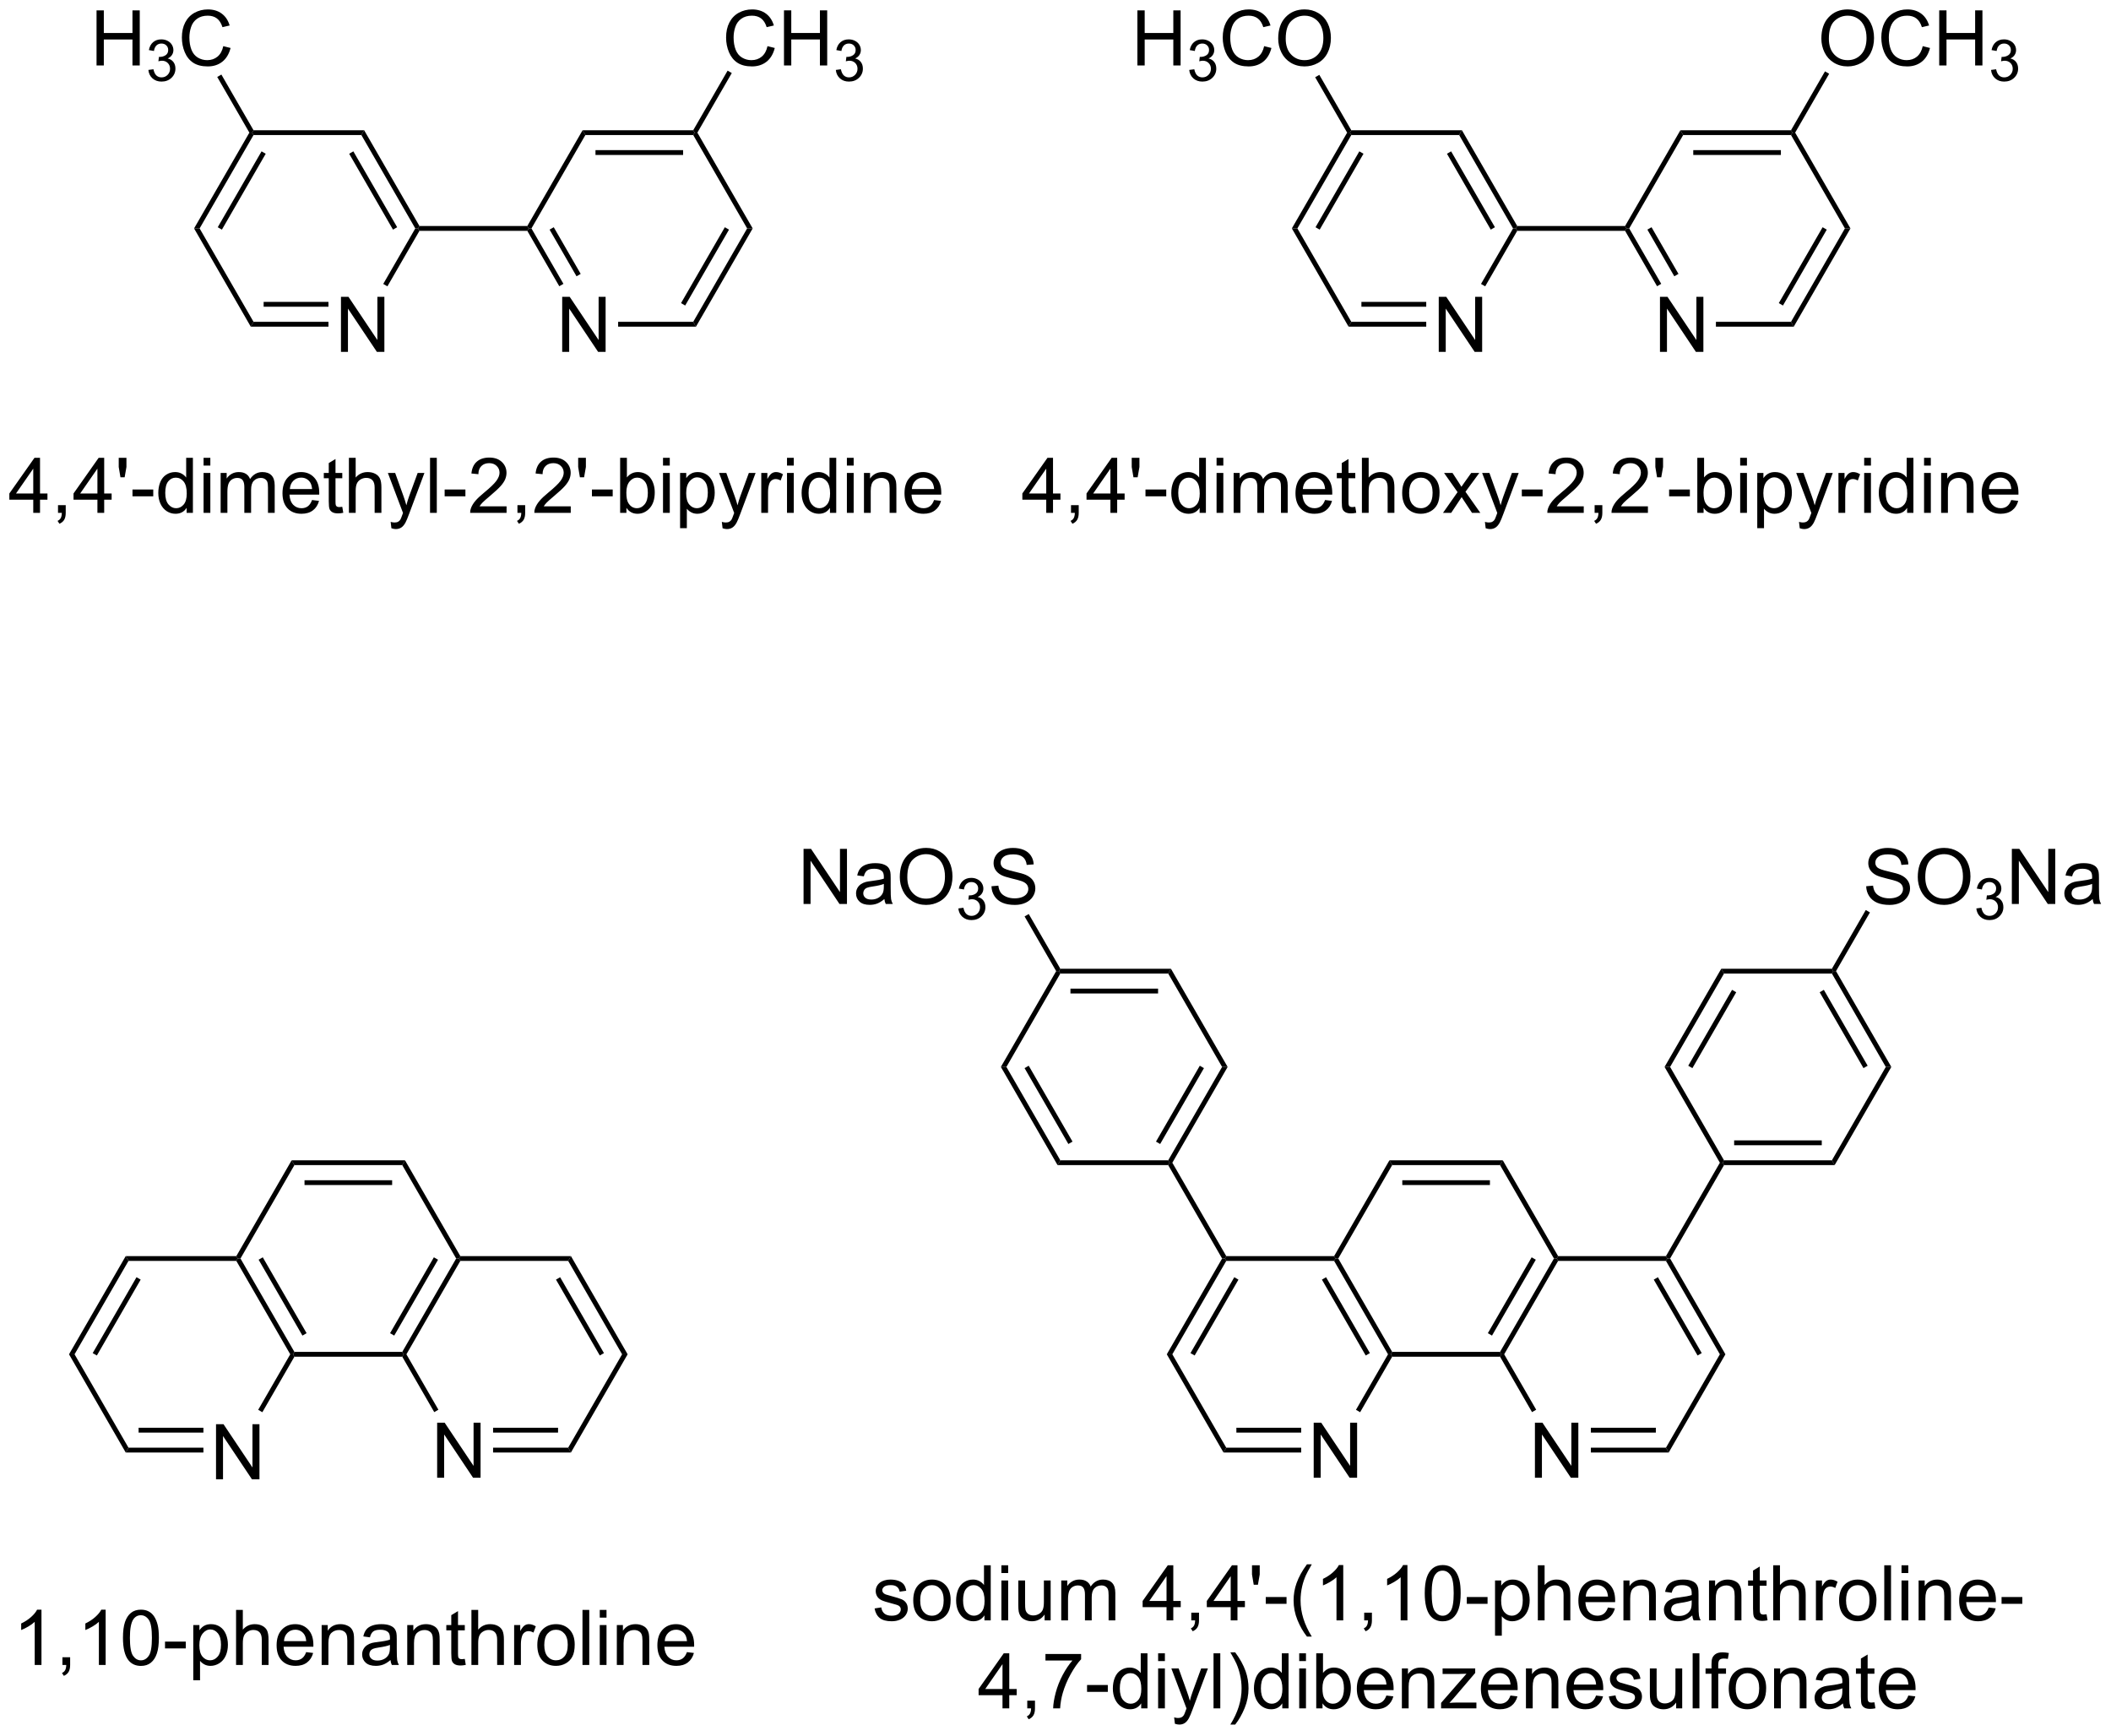<?xml version="1.0" encoding="UTF-8"?>
<!DOCTYPE svg PUBLIC '-//W3C//DTD SVG 1.0//EN'
          'http://www.w3.org/TR/2001/REC-SVG-20010904/DTD/svg10.dtd'>
<svg stroke-dasharray="none" shape-rendering="auto" xmlns="http://www.w3.org/2000/svg" font-family="'Dialog'" text-rendering="auto" width="602" fill-opacity="1" color-interpolation="auto" color-rendering="auto" preserveAspectRatio="xMidYMid meet" font-size="12px" viewBox="0 0 602 495" fill="black" xmlns:xlink="http://www.w3.org/1999/xlink" stroke="black" image-rendering="auto" stroke-miterlimit="10" stroke-linecap="square" stroke-linejoin="miter" font-style="normal" stroke-width="1" height="495" stroke-dashoffset="0" font-weight="normal" stroke-opacity="1"
><!--Generated by the Batik Graphics2D SVG Generator--><defs id="genericDefs"
  /><g
  ><defs id="defs1"
    ><clipPath clipPathUnits="userSpaceOnUse" id="clipPath1"
      ><path d="M0.551 1.611 L226.236 1.611 L226.236 187.036 L0.551 187.036 L0.551 1.611 Z"
      /></clipPath
      ><clipPath clipPathUnits="userSpaceOnUse" id="clipPath2"
      ><path d="M-1.064 244.664 L-1.064 424.933 L218.346 424.933 L218.346 244.664 Z"
      /></clipPath
    ></defs
    ><g transform="scale(2.667,2.667) translate(-0.551,-1.611) matrix(1.029,0,0,1.029,1.646,-250.05)"
    ><path d="M21.384 398.297 L21.384 392.571 L22.162 392.571 L25.17 397.066 L25.17 392.571 L25.897 392.571 L25.897 398.297 L25.118 398.297 L22.11 393.797 L22.11 398.297 L21.384 398.297 Z" stroke="none" clip-path="url(#clipPath2)"
    /></g
    ><g transform="matrix(2.743,0,0,2.743,2.919,-671.096)"
    ><path d="M12.005 375.254 L12.294 375.754 L6.688 385.463 L6.111 385.463 ZM13.128 377.449 L8.573 385.338 L9.006 385.588 L13.561 377.699 Z" stroke="none" clip-path="url(#clipPath2)"
    /></g
    ><g transform="matrix(2.743,0,0,2.743,2.919,-671.096)"
    ><path d="M6.111 385.463 L6.688 385.463 L12.294 395.172 L12.005 395.672 Z" stroke="none" clip-path="url(#clipPath2)"
    /></g
    ><g transform="matrix(2.743,0,0,2.743,2.919,-671.096)"
    ><path d="M12.005 395.672 L12.294 395.172 L20.084 395.172 L20.084 395.672 ZM13.345 393.602 L20.084 393.602 L20.084 393.102 L13.345 393.102 Z" stroke="none" clip-path="url(#clipPath2)"
    /></g
    ><g transform="matrix(2.743,0,0,2.743,2.919,-671.096)"
    ><path d="M26.212 391.484 L25.779 391.234 L29.111 385.463 L29.399 385.463 L29.544 385.713 Z" stroke="none" clip-path="url(#clipPath2)"
    /></g
    ><g transform="matrix(2.743,0,0,2.743,2.919,-671.096)"
    ><path d="M29.544 385.213 L29.399 385.463 L29.111 385.463 L23.505 375.754 L23.649 375.504 L23.938 375.504 ZM30.811 383.268 L26.256 375.379 L25.823 375.629 L30.378 383.518 Z" stroke="none" clip-path="url(#clipPath2)"
    /></g
    ><g transform="matrix(2.743,0,0,2.743,2.919,-671.096)"
    ><path d="M23.505 375.254 L23.649 375.504 L23.505 375.754 L12.294 375.754 L12.005 375.254 Z" stroke="none" clip-path="url(#clipPath2)"
    /></g
    ><g transform="matrix(2.743,0,0,2.743,2.919,-671.096)"
    ><path d="M29.544 385.713 L29.399 385.463 L29.544 385.213 L40.755 385.213 L40.899 385.463 L40.755 385.713 Z" stroke="none" clip-path="url(#clipPath2)"
    /></g
    ><g transform="matrix(2.743,0,0,2.743,2.919,-671.096)"
    ><path d="M41.188 385.463 L40.899 385.463 L40.755 385.213 L46.361 375.504 L46.649 375.504 L46.794 375.754 ZM39.921 383.518 L44.476 375.629 L44.043 375.379 L39.488 383.268 Z" stroke="none" clip-path="url(#clipPath2)"
    /></g
    ><g transform="matrix(2.743,0,0,2.743,2.919,-671.096)"
    ><path d="M46.794 375.254 L46.649 375.504 L46.361 375.504 L40.755 365.795 L41.044 365.295 Z" stroke="none" clip-path="url(#clipPath2)"
    /></g
    ><g transform="matrix(2.743,0,0,2.743,2.919,-671.096)"
    ><path d="M41.044 365.295 L40.755 365.795 L29.544 365.795 L29.255 365.295 ZM39.704 367.365 L30.595 367.365 L30.595 367.865 L39.704 367.865 Z" stroke="none" clip-path="url(#clipPath2)"
    /></g
    ><g transform="matrix(2.743,0,0,2.743,2.919,-671.096)"
    ><path d="M29.255 365.295 L29.544 365.795 L23.938 375.504 L23.649 375.504 L23.505 375.254 Z" stroke="none" clip-path="url(#clipPath2)"
    /></g
    ><g transform="matrix(2.743,0,0,2.743,2.919,-671.096)"
    ><path d="M44.384 398.297 L44.384 392.571 L45.162 392.571 L48.17 397.066 L48.17 392.571 L48.897 392.571 L48.897 398.297 L48.118 398.297 L45.11 393.797 L45.11 398.297 L44.384 398.297 Z" stroke="none" clip-path="url(#clipPath2)"
    /></g
    ><g transform="matrix(2.743,0,0,2.743,2.919,-671.096)"
    ><path d="M40.755 385.713 L40.899 385.463 L41.188 385.463 L44.514 391.224 L44.081 391.474 Z" stroke="none" clip-path="url(#clipPath2)"
    /></g
    ><g transform="matrix(2.743,0,0,2.743,2.919,-671.096)"
    ><path d="M50.199 395.672 L50.199 395.172 L58.005 395.172 L58.294 395.672 ZM50.199 393.602 L56.954 393.602 L56.954 393.102 L50.199 393.102 Z" stroke="none" clip-path="url(#clipPath2)"
    /></g
    ><g transform="matrix(2.743,0,0,2.743,2.919,-671.096)"
    ><path d="M58.294 395.672 L58.005 395.172 L63.611 385.463 L64.188 385.463 Z" stroke="none" clip-path="url(#clipPath2)"
    /></g
    ><g transform="matrix(2.743,0,0,2.743,2.919,-671.096)"
    ><path d="M64.188 385.463 L63.611 385.463 L58.005 375.754 L58.294 375.254 ZM61.726 385.338 L57.171 377.449 L56.738 377.699 L61.293 385.588 Z" stroke="none" clip-path="url(#clipPath2)"
    /></g
    ><g transform="matrix(2.743,0,0,2.743,2.919,-671.096)"
    ><path d="M58.294 375.254 L58.005 375.754 L46.794 375.754 L46.649 375.504 L46.794 375.254 Z" stroke="none" clip-path="url(#clipPath2)"
    /></g
    ><g transform="matrix(2.743,0,0,2.743,2.919,-671.096)"
    ><path d="M3.247 417.762 L2.544 417.762 L2.544 413.281 Q2.289 413.523 1.878 413.765 Q1.466 414.007 1.138 414.13 L1.138 413.45 Q1.726 413.171 2.167 412.778 Q2.609 412.382 2.794 412.012 L3.247 412.012 L3.247 417.762 ZM5.426 417.762 L5.426 416.96 L6.228 416.96 L6.228 417.762 Q6.228 418.205 6.072 418.476 Q5.915 418.747 5.574 418.895 L5.379 418.596 Q5.603 418.497 5.707 418.307 Q5.814 418.119 5.824 417.762 L5.426 417.762 ZM9.919 417.762 L9.216 417.762 L9.216 413.281 Q8.961 413.523 8.55 413.765 Q8.138 414.007 7.81 414.13 L7.81 413.45 Q8.398 413.171 8.838 412.778 Q9.281 412.382 9.466 412.012 L9.919 412.012 L9.919 417.762 ZM11.72 414.937 Q11.72 413.921 11.928 413.304 Q12.137 412.684 12.548 412.348 Q12.962 412.012 13.587 412.012 Q14.048 412.012 14.395 412.197 Q14.743 412.382 14.97 412.734 Q15.197 413.083 15.324 413.585 Q15.454 414.085 15.454 414.937 Q15.454 415.945 15.246 416.564 Q15.04 417.184 14.626 417.523 Q14.215 417.861 13.587 417.861 Q12.759 417.861 12.285 417.265 Q11.72 416.551 11.72 414.937 ZM12.441 414.937 Q12.441 416.348 12.772 416.814 Q13.103 417.281 13.587 417.281 Q14.072 417.281 14.4 416.812 Q14.73 416.343 14.73 414.937 Q14.73 413.523 14.4 413.059 Q14.072 412.593 13.579 412.593 Q13.095 412.593 12.806 413.005 Q12.441 413.528 12.441 414.937 ZM16.091 416.043 L16.091 415.335 L18.25 415.335 L18.25 416.043 L16.091 416.043 ZM19.029 419.353 L19.029 413.614 L19.669 413.614 L19.669 414.153 Q19.896 413.835 20.18 413.679 Q20.466 413.52 20.872 413.52 Q21.404 413.52 21.81 413.793 Q22.216 414.067 22.422 414.564 Q22.63 415.062 22.63 415.656 Q22.63 416.293 22.401 416.804 Q22.172 417.312 21.737 417.585 Q21.302 417.856 20.82 417.856 Q20.469 417.856 20.19 417.708 Q19.911 417.559 19.732 417.333 L19.732 419.353 L19.029 419.353 ZM19.664 415.71 Q19.664 416.512 19.987 416.895 Q20.312 417.278 20.773 417.278 Q21.242 417.278 21.576 416.882 Q21.911 416.484 21.911 415.653 Q21.911 414.859 21.583 414.465 Q21.258 414.07 20.805 414.07 Q20.357 414.07 20.01 414.491 Q19.664 414.911 19.664 415.71 ZM23.478 417.762 L23.478 412.036 L24.181 412.036 L24.181 414.09 Q24.673 413.52 25.423 413.52 Q25.884 413.52 26.223 413.702 Q26.564 413.882 26.71 414.202 Q26.855 414.523 26.855 415.132 L26.855 417.762 L26.152 417.762 L26.152 415.132 Q26.152 414.606 25.923 414.366 Q25.697 414.124 25.277 414.124 Q24.965 414.124 24.689 414.288 Q24.415 414.45 24.298 414.728 Q24.181 415.005 24.181 415.491 L24.181 417.762 L23.478 417.762 ZM30.766 416.426 L31.492 416.515 Q31.32 417.153 30.854 417.505 Q30.391 417.856 29.669 417.856 Q28.758 417.856 28.224 417.296 Q27.693 416.734 27.693 415.723 Q27.693 414.676 28.232 414.098 Q28.771 413.52 29.63 413.52 Q30.461 413.52 30.987 414.088 Q31.516 414.653 31.516 415.679 Q31.516 415.741 31.513 415.866 L28.419 415.866 Q28.458 416.551 28.805 416.916 Q29.154 417.278 29.672 417.278 Q30.06 417.278 30.333 417.075 Q30.607 416.872 30.766 416.426 ZM28.458 415.288 L30.773 415.288 Q30.727 414.765 30.508 414.505 Q30.172 414.098 29.638 414.098 Q29.154 414.098 28.823 414.424 Q28.492 414.747 28.458 415.288 ZM32.376 417.762 L32.376 413.614 L33.009 413.614 L33.009 414.202 Q33.465 413.52 34.329 413.52 Q34.704 413.52 35.017 413.656 Q35.332 413.788 35.488 414.007 Q35.645 414.226 35.707 414.528 Q35.746 414.723 35.746 415.21 L35.746 417.762 L35.043 417.762 L35.043 415.239 Q35.043 414.809 34.96 414.596 Q34.879 414.382 34.67 414.257 Q34.462 414.13 34.181 414.13 Q33.73 414.13 33.405 414.416 Q33.079 414.7 33.079 415.497 L33.079 417.762 L32.376 417.762 ZM39.531 417.249 Q39.141 417.583 38.779 417.721 Q38.419 417.856 38.005 417.856 Q37.32 417.856 36.953 417.523 Q36.586 417.187 36.586 416.668 Q36.586 416.364 36.724 416.111 Q36.865 415.859 37.089 415.708 Q37.312 415.554 37.594 415.476 Q37.802 415.421 38.219 415.372 Q39.07 415.27 39.474 415.13 Q39.477 414.984 39.477 414.945 Q39.477 414.515 39.279 414.34 Q39.008 414.101 38.477 414.101 Q37.982 414.101 37.745 414.275 Q37.508 414.45 37.396 414.89 L36.708 414.796 Q36.802 414.356 37.016 414.085 Q37.232 413.812 37.638 413.666 Q38.044 413.52 38.578 413.52 Q39.109 413.52 39.44 413.645 Q39.773 413.77 39.93 413.96 Q40.086 414.148 40.148 414.437 Q40.185 414.616 40.185 415.085 L40.185 416.023 Q40.185 417.005 40.229 417.265 Q40.273 417.523 40.406 417.762 L39.672 417.762 Q39.562 417.543 39.531 417.249 ZM39.474 415.679 Q39.091 415.835 38.325 415.945 Q37.891 416.007 37.711 416.085 Q37.531 416.163 37.432 416.314 Q37.336 416.465 37.336 416.648 Q37.336 416.929 37.55 417.116 Q37.763 417.304 38.172 417.304 Q38.578 417.304 38.893 417.127 Q39.211 416.95 39.359 416.64 Q39.474 416.403 39.474 415.937 L39.474 415.679 ZM41.275 417.762 L41.275 413.614 L41.907 413.614 L41.907 414.202 Q42.363 413.52 43.228 413.52 Q43.603 413.52 43.915 413.656 Q44.23 413.788 44.387 414.007 Q44.543 414.226 44.605 414.528 Q44.645 414.723 44.645 415.21 L44.645 417.762 L43.941 417.762 L43.941 415.239 Q43.941 414.809 43.858 414.596 Q43.777 414.382 43.569 414.257 Q43.361 414.13 43.079 414.13 Q42.629 414.13 42.303 414.416 Q41.978 414.7 41.978 415.497 L41.978 417.762 L41.275 417.762 ZM47.258 417.132 L47.359 417.755 Q47.062 417.817 46.828 417.817 Q46.445 417.817 46.234 417.697 Q46.023 417.575 45.938 417.377 Q45.852 417.179 45.852 416.546 L45.852 414.161 L45.336 414.161 L45.336 413.614 L45.852 413.614 L45.852 412.585 L46.552 412.163 L46.552 413.614 L47.258 413.614 L47.258 414.161 L46.552 414.161 L46.552 416.585 Q46.552 416.887 46.589 416.973 Q46.625 417.059 46.708 417.111 Q46.794 417.161 46.95 417.161 Q47.068 417.161 47.258 417.132 ZM47.947 417.762 L47.947 412.036 L48.65 412.036 L48.65 414.09 Q49.142 413.52 49.892 413.52 Q50.353 413.52 50.691 413.702 Q51.032 413.882 51.178 414.202 Q51.324 414.523 51.324 415.132 L51.324 417.762 L50.621 417.762 L50.621 415.132 Q50.621 414.606 50.392 414.366 Q50.165 414.124 49.746 414.124 Q49.434 414.124 49.157 414.288 Q48.884 414.45 48.767 414.728 Q48.65 415.005 48.65 415.491 L48.65 417.762 L47.947 417.762 ZM52.388 417.762 L52.388 413.614 L53.021 413.614 L53.021 414.241 Q53.263 413.801 53.466 413.661 Q53.672 413.52 53.919 413.52 Q54.273 413.52 54.641 413.747 L54.398 414.398 Q54.141 414.247 53.883 414.247 Q53.654 414.247 53.469 414.385 Q53.286 414.523 53.208 414.77 Q53.091 415.145 53.091 415.59 L53.091 417.762 L52.388 417.762 ZM54.797 415.687 Q54.797 414.536 55.438 413.981 Q55.974 413.52 56.742 413.52 Q57.599 413.52 58.141 414.08 Q58.685 414.64 58.685 415.63 Q58.685 416.429 58.443 416.89 Q58.203 417.348 57.745 417.603 Q57.286 417.856 56.742 417.856 Q55.872 417.856 55.333 417.299 Q54.797 416.739 54.797 415.687 ZM55.521 415.687 Q55.521 416.484 55.867 416.882 Q56.216 417.278 56.742 417.278 Q57.266 417.278 57.612 416.88 Q57.961 416.481 57.961 415.663 Q57.961 414.895 57.612 414.499 Q57.263 414.101 56.742 414.101 Q56.216 414.101 55.867 414.497 Q55.521 414.89 55.521 415.687 ZM59.493 417.762 L59.493 412.036 L60.197 412.036 L60.197 417.762 L59.493 417.762 ZM61.289 412.843 L61.289 412.036 L61.992 412.036 L61.992 412.843 L61.289 412.843 ZM61.289 417.762 L61.289 413.614 L61.992 413.614 L61.992 417.762 L61.289 417.762 ZM63.064 417.762 L63.064 413.614 L63.697 413.614 L63.697 414.202 Q64.152 413.52 65.017 413.52 Q65.392 413.52 65.704 413.656 Q66.019 413.788 66.176 414.007 Q66.332 414.226 66.394 414.528 Q66.434 414.723 66.434 415.21 L66.434 417.762 L65.73 417.762 L65.73 415.239 Q65.73 414.809 65.647 414.596 Q65.566 414.382 65.358 414.257 Q65.15 414.13 64.868 414.13 Q64.418 414.13 64.092 414.416 Q63.767 414.7 63.767 415.497 L63.767 417.762 L63.064 417.762 ZM70.352 416.426 L71.078 416.515 Q70.906 417.153 70.44 417.505 Q69.977 417.856 69.255 417.856 Q68.344 417.856 67.81 417.296 Q67.279 416.734 67.279 415.723 Q67.279 414.676 67.818 414.098 Q68.357 413.52 69.216 413.52 Q70.047 413.52 70.573 414.088 Q71.102 414.653 71.102 415.679 Q71.102 415.741 71.099 415.866 L68.005 415.866 Q68.044 416.551 68.391 416.916 Q68.74 417.278 69.258 417.278 Q69.646 417.278 69.919 417.075 Q70.193 416.872 70.352 416.426 ZM68.044 415.288 L70.359 415.288 Q70.312 414.765 70.094 414.505 Q69.758 414.098 69.224 414.098 Q68.74 414.098 68.409 414.424 Q68.078 414.747 68.044 415.288 Z" stroke="none" clip-path="url(#clipPath2)"
    /></g
    ><g transform="matrix(2.743,0,0,2.743,2.919,-671.096)"
    ><path d="M135.513 398.297 L135.513 392.571 L136.292 392.571 L139.3 397.066 L139.3 392.571 L140.026 392.571 L140.026 398.297 L139.248 398.297 L136.24 393.797 L136.24 398.297 L135.513 398.297 Z" stroke="none" clip-path="url(#clipPath2)"
    /></g
    ><g transform="matrix(2.743,0,0,2.743,2.919,-671.096)"
    ><path d="M125.99 375.504 L126.279 375.504 L126.423 375.754 L120.817 385.463 L120.24 385.463 ZM127.257 377.449 L122.703 385.338 L123.136 385.588 L127.691 377.699 Z" stroke="none" clip-path="url(#clipPath2)"
    /></g
    ><g transform="matrix(2.743,0,0,2.743,2.919,-671.096)"
    ><path d="M120.24 385.463 L120.817 385.463 L126.423 395.172 L126.135 395.672 Z" stroke="none" clip-path="url(#clipPath2)"
    /></g
    ><g transform="matrix(2.743,0,0,2.743,2.919,-671.096)"
    ><path d="M126.135 395.672 L126.423 395.172 L134.213 395.172 L134.213 395.672 ZM127.474 393.602 L134.213 393.602 L134.213 393.102 L127.474 393.102 Z" stroke="none" clip-path="url(#clipPath2)"
    /></g
    ><g transform="matrix(2.743,0,0,2.743,2.919,-671.096)"
    ><path d="M140.341 391.484 L139.908 391.234 L143.24 385.463 L143.529 385.463 L143.673 385.713 Z" stroke="none" clip-path="url(#clipPath2)"
    /></g
    ><g transform="matrix(2.743,0,0,2.743,2.919,-671.096)"
    ><path d="M143.673 385.213 L143.529 385.463 L143.24 385.463 L137.635 375.754 L137.779 375.504 L138.067 375.504 ZM141.355 385.338 L136.8 377.449 L136.367 377.699 L140.922 385.588 Z" stroke="none" clip-path="url(#clipPath2)"
    /></g
    ><g transform="matrix(2.743,0,0,2.743,2.919,-671.096)"
    ><path d="M137.635 375.254 L137.779 375.504 L137.635 375.754 L126.423 375.754 L126.279 375.504 L126.423 375.254 Z" stroke="none" clip-path="url(#clipPath2)"
    /></g
    ><g transform="matrix(2.743,0,0,2.743,2.919,-671.096)"
    ><path d="M143.673 385.713 L143.529 385.463 L143.673 385.213 L154.885 385.213 L155.029 385.463 L154.885 385.713 Z" stroke="none" clip-path="url(#clipPath2)"
    /></g
    ><g transform="matrix(2.743,0,0,2.743,2.919,-671.096)"
    ><path d="M155.317 385.463 L155.029 385.463 L154.885 385.213 L160.49 375.504 L160.779 375.504 L160.923 375.754 ZM154.05 383.518 L158.605 375.629 L158.172 375.379 L153.617 383.268 Z" stroke="none" clip-path="url(#clipPath2)"
    /></g
    ><g transform="matrix(2.743,0,0,2.743,2.919,-671.096)"
    ><path d="M160.923 375.254 L160.779 375.504 L160.49 375.504 L154.885 365.795 L155.173 365.295 Z" stroke="none" clip-path="url(#clipPath2)"
    /></g
    ><g transform="matrix(2.743,0,0,2.743,2.919,-671.096)"
    ><path d="M155.173 365.295 L154.885 365.795 L143.673 365.795 L143.385 365.295 ZM153.834 367.365 L144.724 367.365 L144.724 367.865 L153.834 367.865 Z" stroke="none" clip-path="url(#clipPath2)"
    /></g
    ><g transform="matrix(2.743,0,0,2.743,2.919,-671.096)"
    ><path d="M143.385 365.295 L143.673 365.795 L138.067 375.504 L137.779 375.504 L137.635 375.254 Z" stroke="none" clip-path="url(#clipPath2)"
    /></g
    ><g transform="matrix(2.743,0,0,2.743,2.919,-671.096)"
    ><path d="M158.513 398.297 L158.513 392.571 L159.292 392.571 L162.3 397.066 L162.3 392.571 L163.026 392.571 L163.026 398.297 L162.248 398.297 L159.24 393.797 L159.24 398.297 L158.513 398.297 Z" stroke="none" clip-path="url(#clipPath2)"
    /></g
    ><g transform="matrix(2.743,0,0,2.743,2.919,-671.096)"
    ><path d="M154.885 385.713 L155.029 385.463 L155.317 385.463 L158.644 391.224 L158.211 391.474 Z" stroke="none" clip-path="url(#clipPath2)"
    /></g
    ><g transform="matrix(2.743,0,0,2.743,2.919,-671.096)"
    ><path d="M164.329 395.672 L164.329 395.172 L172.135 395.172 L172.423 395.672 ZM164.329 393.602 L171.084 393.602 L171.084 393.102 L164.329 393.102 Z" stroke="none" clip-path="url(#clipPath2)"
    /></g
    ><g transform="matrix(2.743,0,0,2.743,2.919,-671.096)"
    ><path d="M172.423 395.672 L172.135 395.172 L177.74 385.463 L178.317 385.463 Z" stroke="none" clip-path="url(#clipPath2)"
    /></g
    ><g transform="matrix(2.743,0,0,2.743,2.919,-671.096)"
    ><path d="M178.317 385.463 L177.74 385.463 L172.135 375.754 L172.279 375.504 L172.567 375.504 ZM175.855 385.338 L171.3 377.449 L170.867 377.699 L175.422 385.588 Z" stroke="none" clip-path="url(#clipPath2)"
    /></g
    ><g transform="matrix(2.743,0,0,2.743,2.919,-671.096)"
    ><path d="M172.135 375.254 L172.279 375.504 L172.135 375.754 L160.923 375.754 L160.779 375.504 L160.923 375.254 Z" stroke="none" clip-path="url(#clipPath2)"
    /></g
    ><g transform="matrix(2.743,0,0,2.743,2.919,-671.096)"
    ><path d="M172.567 375.504 L172.279 375.504 L172.135 375.254 L177.74 365.545 L178.029 365.545 L178.173 365.795 Z" stroke="none" clip-path="url(#clipPath2)"
    /></g
    ><g transform="matrix(2.743,0,0,2.743,2.919,-671.096)"
    ><path d="M126.423 375.254 L126.279 375.504 L125.99 375.504 L120.385 365.795 L120.529 365.545 L120.817 365.545 Z" stroke="none" clip-path="url(#clipPath2)"
    /></g
    ><g transform="matrix(2.743,0,0,2.743,2.919,-671.096)"
    ><path d="M120.817 365.545 L120.529 365.545 L120.385 365.295 L125.99 355.585 L126.567 355.585 ZM119.55 363.599 L124.105 355.71 L123.672 355.46 L119.117 363.349 Z" stroke="none" clip-path="url(#clipPath2)"
    /></g
    ><g transform="matrix(2.743,0,0,2.743,2.919,-671.096)"
    ><path d="M126.567 355.585 L125.99 355.585 L120.385 345.876 L120.673 345.376 Z" stroke="none" clip-path="url(#clipPath2)"
    /></g
    ><g transform="matrix(2.743,0,0,2.743,2.919,-671.096)"
    ><path d="M120.673 345.376 L120.385 345.876 L109.173 345.876 L109.029 345.626 L109.173 345.376 ZM119.334 347.446 L110.224 347.446 L110.224 347.946 L119.334 347.946 Z" stroke="none" clip-path="url(#clipPath2)"
    /></g
    ><g transform="matrix(2.743,0,0,2.743,2.919,-671.096)"
    ><path d="M108.74 345.626 L109.029 345.626 L109.173 345.876 L103.567 355.585 L102.99 355.585 Z" stroke="none" clip-path="url(#clipPath2)"
    /></g
    ><g transform="matrix(2.743,0,0,2.743,2.919,-671.096)"
    ><path d="M102.99 355.585 L103.567 355.585 L109.173 365.295 L108.885 365.795 ZM105.453 355.71 L110.007 363.599 L110.44 363.349 L105.886 355.46 Z" stroke="none" clip-path="url(#clipPath2)"
    /></g
    ><g transform="matrix(2.743,0,0,2.743,2.919,-671.096)"
    ><path d="M108.885 365.795 L109.173 365.295 L120.385 365.295 L120.529 365.545 L120.385 365.795 Z" stroke="none" clip-path="url(#clipPath2)"
    /></g
    ><g transform="matrix(2.743,0,0,2.743,2.919,-671.096)"
    ><path d="M178.173 365.795 L178.029 365.545 L178.173 365.295 L189.385 365.295 L189.673 365.795 ZM179.224 363.724 L188.334 363.724 L188.334 363.224 L179.224 363.224 Z" stroke="none" clip-path="url(#clipPath2)"
    /></g
    ><g transform="matrix(2.743,0,0,2.743,2.919,-671.096)"
    ><path d="M189.673 365.795 L189.385 365.295 L194.99 355.585 L195.567 355.585 Z" stroke="none" clip-path="url(#clipPath2)"
    /></g
    ><g transform="matrix(2.743,0,0,2.743,2.919,-671.096)"
    ><path d="M195.567 355.585 L194.99 355.585 L189.385 345.876 L189.529 345.626 L189.817 345.626 ZM193.105 355.46 L188.55 347.571 L188.117 347.821 L192.672 355.71 Z" stroke="none" clip-path="url(#clipPath2)"
    /></g
    ><g transform="matrix(2.743,0,0,2.743,2.919,-671.096)"
    ><path d="M189.385 345.376 L189.529 345.626 L189.385 345.876 L178.173 345.876 L177.885 345.376 Z" stroke="none" clip-path="url(#clipPath2)"
    /></g
    ><g transform="matrix(2.743,0,0,2.743,2.919,-671.096)"
    ><path d="M177.885 345.376 L178.173 345.876 L172.567 355.585 L171.99 355.585 ZM179.007 347.571 L174.452 355.46 L174.886 355.71 L179.44 347.821 Z" stroke="none" clip-path="url(#clipPath2)"
    /></g
    ><g transform="matrix(2.743,0,0,2.743,2.919,-671.096)"
    ><path d="M171.99 355.585 L172.567 355.585 L178.173 365.295 L178.029 365.545 L177.74 365.545 Z" stroke="none" clip-path="url(#clipPath2)"
    /></g
    ><g transform="matrix(2.743,0,0,2.743,2.919,-671.096)"
    ><path d="M82.477 338.642 L82.477 332.915 L83.256 332.915 L86.263 337.41 L86.263 332.915 L86.99 332.915 L86.99 338.642 L86.211 338.642 L83.204 334.142 L83.204 338.642 L82.477 338.642 ZM90.879 338.129 Q90.489 338.462 90.127 338.6 Q89.767 338.735 89.353 338.735 Q88.668 338.735 88.301 338.402 Q87.934 338.066 87.934 337.548 Q87.934 337.243 88.072 336.991 Q88.213 336.738 88.437 336.587 Q88.661 336.433 88.942 336.355 Q89.15 336.3 89.567 336.251 Q90.418 336.149 90.822 336.009 Q90.825 335.863 90.825 335.824 Q90.825 335.394 90.627 335.22 Q90.356 334.98 89.825 334.98 Q89.33 334.98 89.093 335.155 Q88.856 335.329 88.744 335.769 L88.056 335.675 Q88.15 335.235 88.364 334.964 Q88.58 334.691 88.986 334.545 Q89.392 334.399 89.926 334.399 Q90.457 334.399 90.788 334.524 Q91.122 334.649 91.278 334.839 Q91.434 335.027 91.497 335.316 Q91.533 335.496 91.533 335.964 L91.533 336.902 Q91.533 337.884 91.577 338.144 Q91.622 338.402 91.754 338.642 L91.02 338.642 Q90.911 338.423 90.879 338.129 ZM90.822 336.558 Q90.439 336.714 89.674 336.824 Q89.239 336.886 89.059 336.964 Q88.879 337.043 88.781 337.194 Q88.684 337.345 88.684 337.527 Q88.684 337.808 88.898 337.996 Q89.111 338.183 89.52 338.183 Q89.926 338.183 90.241 338.006 Q90.559 337.829 90.707 337.519 Q90.822 337.282 90.822 336.816 L90.822 336.558 ZM92.482 335.853 Q92.482 334.425 93.248 333.621 Q94.013 332.813 95.225 332.813 Q96.016 332.813 96.652 333.194 Q97.29 333.571 97.623 334.248 Q97.959 334.925 97.959 335.785 Q97.959 336.657 97.607 337.345 Q97.256 338.032 96.61 338.386 Q95.967 338.741 95.219 338.741 Q94.412 338.741 93.774 338.35 Q93.138 337.957 92.81 337.282 Q92.482 336.605 92.482 335.853 ZM93.263 335.863 Q93.263 336.899 93.818 337.496 Q94.376 338.089 95.217 338.089 Q96.071 338.089 96.623 337.488 Q97.178 336.886 97.178 335.782 Q97.178 335.082 96.941 334.561 Q96.704 334.04 96.248 333.754 Q95.795 333.464 95.227 333.464 Q94.422 333.464 93.842 334.019 Q93.263 334.571 93.263 335.863 Z" stroke="none" clip-path="url(#clipPath2)"
    /></g
    ><g transform="matrix(2.743,0,0,2.743,2.919,-671.096)"
    ><path d="M98.569 339.107 L99.096 339.036 Q99.188 339.486 99.405 339.683 Q99.624 339.88 99.938 339.88 Q100.309 339.88 100.565 339.623 Q100.823 339.365 100.823 338.984 Q100.823 338.62 100.585 338.386 Q100.348 338.15 99.981 338.15 Q99.832 338.15 99.61 338.208 L99.668 337.745 Q99.721 337.751 99.752 337.751 Q100.09 337.751 100.36 337.576 Q100.629 337.4 100.629 337.033 Q100.629 336.744 100.432 336.554 Q100.237 336.363 99.926 336.363 Q99.618 336.363 99.413 336.556 Q99.207 336.749 99.149 337.136 L98.622 337.042 Q98.719 336.511 99.061 336.22 Q99.405 335.929 99.915 335.929 Q100.266 335.929 100.561 336.079 Q100.858 336.23 101.014 336.492 Q101.17 336.751 101.17 337.044 Q101.17 337.324 101.02 337.552 Q100.872 337.781 100.579 337.915 Q100.96 338.003 101.17 338.281 Q101.381 338.556 101.381 338.972 Q101.381 339.535 100.971 339.927 Q100.561 340.318 99.934 340.318 Q99.37 340.318 98.995 339.982 Q98.622 339.644 98.569 339.107 Z" stroke="none" clip-path="url(#clipPath2)"
    /></g
    ><g transform="matrix(2.743,0,0,2.743,2.919,-671.096)"
    ><path d="M102.013 336.8 L102.729 336.738 Q102.779 337.168 102.964 337.444 Q103.151 337.72 103.542 337.889 Q103.932 338.058 104.419 338.058 Q104.854 338.058 105.185 337.931 Q105.518 337.8 105.68 337.577 Q105.841 337.353 105.841 337.087 Q105.841 336.816 105.685 336.616 Q105.529 336.415 105.169 336.277 Q104.94 336.188 104.151 335.998 Q103.362 335.808 103.044 335.642 Q102.636 335.425 102.432 335.108 Q102.232 334.79 102.232 334.394 Q102.232 333.962 102.477 333.584 Q102.724 333.207 103.195 333.011 Q103.669 332.816 104.248 332.816 Q104.886 332.816 105.37 333.022 Q105.857 333.228 106.117 333.626 Q106.38 334.024 106.401 334.527 L105.675 334.582 Q105.615 334.04 105.276 333.764 Q104.94 333.485 104.279 333.485 Q103.591 333.485 103.276 333.738 Q102.964 333.988 102.964 334.345 Q102.964 334.652 103.185 334.853 Q103.404 335.05 104.328 335.261 Q105.253 335.47 105.597 335.626 Q106.097 335.855 106.334 336.209 Q106.573 336.563 106.573 337.024 Q106.573 337.48 106.31 337.886 Q106.05 338.29 105.557 338.517 Q105.068 338.741 104.456 338.741 Q103.677 338.741 103.151 338.514 Q102.628 338.285 102.328 337.832 Q102.029 337.376 102.013 336.8 Z" stroke="none" clip-path="url(#clipPath2)"
    /></g
    ><g transform="matrix(2.743,0,0,2.743,2.919,-671.096)"
    ><path d="M109.173 345.376 L109.029 345.626 L108.74 345.626 L105.456 339.938 L105.889 339.688 Z" stroke="none" clip-path="url(#clipPath2)"
    /></g
    ><g transform="matrix(2.743,0,0,2.743,2.919,-671.096)"
    ><path d="M192.951 336.8 L193.667 336.738 Q193.716 337.168 193.901 337.444 Q194.089 337.72 194.479 337.889 Q194.87 338.058 195.357 338.058 Q195.792 338.058 196.123 337.931 Q196.456 337.8 196.617 337.577 Q196.779 337.353 196.779 337.087 Q196.779 336.816 196.623 336.616 Q196.466 336.415 196.107 336.277 Q195.878 336.188 195.089 335.998 Q194.3 335.808 193.982 335.642 Q193.573 335.425 193.37 335.108 Q193.169 334.79 193.169 334.394 Q193.169 333.962 193.414 333.584 Q193.662 333.207 194.133 333.011 Q194.607 332.816 195.185 332.816 Q195.823 332.816 196.307 333.022 Q196.794 333.228 197.055 333.626 Q197.318 334.024 197.339 334.527 L196.612 334.582 Q196.552 334.04 196.214 333.764 Q195.878 333.485 195.216 333.485 Q194.529 333.485 194.214 333.738 Q193.901 333.988 193.901 334.345 Q193.901 334.652 194.123 334.853 Q194.341 335.05 195.266 335.261 Q196.19 335.47 196.534 335.626 Q197.034 335.855 197.271 336.209 Q197.511 336.563 197.511 337.024 Q197.511 337.48 197.248 337.886 Q196.987 338.29 196.495 338.517 Q196.005 338.741 195.393 338.741 Q194.615 338.741 194.089 338.514 Q193.565 338.285 193.266 337.832 Q192.966 337.376 192.951 336.8 ZM198.315 335.853 Q198.315 334.425 199.081 333.621 Q199.846 332.813 201.057 332.813 Q201.849 332.813 202.484 333.194 Q203.123 333.571 203.456 334.248 Q203.792 334.925 203.792 335.785 Q203.792 336.657 203.44 337.345 Q203.089 338.032 202.443 338.386 Q201.8 338.741 201.052 338.741 Q200.245 338.741 199.607 338.35 Q198.971 337.957 198.643 337.282 Q198.315 336.605 198.315 335.853 ZM199.096 335.863 Q199.096 336.899 199.651 337.496 Q200.208 338.089 201.05 338.089 Q201.904 338.089 202.456 337.488 Q203.011 336.886 203.011 335.782 Q203.011 335.082 202.774 334.561 Q202.537 334.04 202.081 333.754 Q201.628 333.464 201.06 333.464 Q200.255 333.464 199.675 334.019 Q199.096 334.571 199.096 335.863 Z" stroke="none" clip-path="url(#clipPath2)"
    /></g
    ><g transform="matrix(2.743,0,0,2.743,2.919,-671.096)"
    ><path d="M204.402 339.107 L204.929 339.036 Q205.021 339.486 205.238 339.683 Q205.457 339.88 205.771 339.88 Q206.142 339.88 206.398 339.623 Q206.656 339.365 206.656 338.984 Q206.656 338.62 206.417 338.386 Q206.181 338.15 205.814 338.15 Q205.666 338.15 205.443 338.208 L205.501 337.745 Q205.554 337.751 205.585 337.751 Q205.923 337.751 206.193 337.576 Q206.462 337.4 206.462 337.033 Q206.462 336.744 206.265 336.554 Q206.07 336.363 205.759 336.363 Q205.451 336.363 205.246 336.556 Q205.041 336.749 204.982 337.136 L204.455 337.042 Q204.552 336.511 204.894 336.22 Q205.238 335.929 205.748 335.929 Q206.099 335.929 206.394 336.079 Q206.691 336.23 206.847 336.492 Q207.003 336.751 207.003 337.044 Q207.003 337.324 206.853 337.552 Q206.705 337.781 206.412 337.915 Q206.792 338.003 207.003 338.281 Q207.214 338.556 207.214 338.972 Q207.214 339.535 206.804 339.927 Q206.394 340.318 205.767 340.318 Q205.203 340.318 204.828 339.982 Q204.455 339.644 204.402 339.107 Z" stroke="none" clip-path="url(#clipPath2)"
    /></g
    ><g transform="matrix(2.743,0,0,2.743,2.919,-671.096)"
    ><path d="M208.096 338.642 L208.096 332.915 L208.875 332.915 L211.883 337.41 L211.883 332.915 L212.609 332.915 L212.609 338.642 L211.831 338.642 L208.823 334.142 L208.823 338.642 L208.096 338.642 ZM216.499 338.129 Q216.108 338.462 215.746 338.6 Q215.387 338.735 214.972 338.735 Q214.288 338.735 213.92 338.402 Q213.553 338.066 213.553 337.548 Q213.553 337.243 213.691 336.991 Q213.832 336.738 214.056 336.587 Q214.28 336.433 214.561 336.355 Q214.769 336.3 215.186 336.251 Q216.038 336.149 216.441 336.009 Q216.444 335.863 216.444 335.824 Q216.444 335.394 216.246 335.22 Q215.975 334.98 215.444 334.98 Q214.949 334.98 214.712 335.155 Q214.475 335.329 214.363 335.769 L213.676 335.675 Q213.769 335.235 213.983 334.964 Q214.199 334.691 214.605 334.545 Q215.012 334.399 215.545 334.399 Q216.077 334.399 216.407 334.524 Q216.741 334.649 216.897 334.839 Q217.053 335.027 217.116 335.316 Q217.152 335.496 217.152 335.964 L217.152 336.902 Q217.152 337.884 217.196 338.144 Q217.241 338.402 217.374 338.642 L216.639 338.642 Q216.53 338.423 216.499 338.129 ZM216.441 336.558 Q216.058 336.714 215.293 336.824 Q214.858 336.886 214.678 336.964 Q214.499 337.043 214.4 337.194 Q214.303 337.345 214.303 337.527 Q214.303 337.808 214.517 337.996 Q214.73 338.183 215.139 338.183 Q215.545 338.183 215.861 338.006 Q216.178 337.829 216.327 337.519 Q216.441 337.282 216.441 336.816 L216.441 336.558 Z" stroke="none" clip-path="url(#clipPath2)"
    /></g
    ><g transform="matrix(2.743,0,0,2.743,2.919,-671.096)"
    ><path d="M189.817 345.626 L189.529 345.626 L189.385 345.376 L192.908 339.272 L193.341 339.522 Z" stroke="none" clip-path="url(#clipPath2)"
    /></g
    ><g transform="matrix(2.743,0,0,2.743,2.919,-671.096)"
    ><path d="M57.384 281.242 L57.384 275.515 L58.162 275.515 L61.17 280.01 L61.17 275.515 L61.897 275.515 L61.897 281.242 L61.118 281.242 L58.11 276.742 L58.11 281.242 L57.384 281.242 Z" stroke="none" clip-path="url(#clipPath2)"
    /></g
    ><g transform="matrix(2.743,0,0,2.743,2.919,-671.096)"
    ><path d="M71.294 278.617 L71.005 278.117 L76.611 268.407 L77.188 268.407 ZM70.171 276.422 L74.726 268.532 L74.293 268.282 L69.738 276.172 Z" stroke="none" clip-path="url(#clipPath2)"
    /></g
    ><g transform="matrix(2.743,0,0,2.743,2.919,-671.096)"
    ><path d="M77.188 268.407 L76.611 268.407 L71.005 258.698 L71.149 258.448 L71.438 258.448 Z" stroke="none" clip-path="url(#clipPath2)"
    /></g
    ><g transform="matrix(2.743,0,0,2.743,2.919,-671.096)"
    ><path d="M71.005 258.198 L71.149 258.448 L71.005 258.698 L59.794 258.698 L59.505 258.198 ZM69.954 260.268 L60.845 260.268 L60.845 260.768 L69.954 260.768 Z" stroke="none" clip-path="url(#clipPath2)"
    /></g
    ><g transform="matrix(2.743,0,0,2.743,2.919,-671.096)"
    ><path d="M59.505 258.198 L59.794 258.698 L54.188 268.407 L53.899 268.407 L53.755 268.157 Z" stroke="none" clip-path="url(#clipPath2)"
    /></g
    ><g transform="matrix(2.743,0,0,2.743,2.919,-671.096)"
    ><path d="M53.755 268.657 L53.899 268.407 L54.188 268.407 L57.514 274.168 L57.081 274.418 ZM56.073 268.532 L58.874 273.384 L59.307 273.134 L56.506 268.282 Z" stroke="none" clip-path="url(#clipPath2)"
    /></g
    ><g transform="matrix(2.743,0,0,2.743,2.919,-671.096)"
    ><path d="M63.199 278.617 L63.199 278.117 L71.005 278.117 L71.294 278.617 Z" stroke="none" clip-path="url(#clipPath2)"
    /></g
    ><g transform="matrix(2.743,0,0,2.743,2.919,-671.096)"
    ><path d="M53.755 268.157 L53.899 268.407 L53.755 268.657 L42.544 268.657 L42.399 268.407 L42.544 268.157 Z" stroke="none" clip-path="url(#clipPath2)"
    /></g
    ><g transform="matrix(2.743,0,0,2.743,2.919,-671.096)"
    ><path d="M34.384 281.242 L34.384 275.515 L35.162 275.515 L38.17 280.01 L38.17 275.515 L38.897 275.515 L38.897 281.242 L38.118 281.242 L35.11 276.742 L35.11 281.242 L34.384 281.242 Z" stroke="none" clip-path="url(#clipPath2)"
    /></g
    ><g transform="matrix(2.743,0,0,2.743,2.919,-671.096)"
    ><path d="M42.544 268.157 L42.399 268.407 L42.111 268.407 L36.505 258.698 L36.794 258.198 ZM40.226 268.282 L35.671 260.393 L35.238 260.643 L39.793 268.532 Z" stroke="none" clip-path="url(#clipPath2)"
    /></g
    ><g transform="matrix(2.743,0,0,2.743,2.919,-671.096)"
    ><path d="M36.794 258.198 L36.505 258.698 L25.294 258.698 L25.149 258.448 L25.294 258.198 Z" stroke="none" clip-path="url(#clipPath2)"
    /></g
    ><g transform="matrix(2.743,0,0,2.743,2.919,-671.096)"
    ><path d="M24.861 258.448 L25.149 258.448 L25.294 258.698 L19.688 268.407 L19.111 268.407 ZM26.128 260.393 L21.573 268.282 L22.006 268.532 L26.561 260.643 Z" stroke="none" clip-path="url(#clipPath2)"
    /></g
    ><g transform="matrix(2.743,0,0,2.743,2.919,-671.096)"
    ><path d="M19.111 268.407 L19.688 268.407 L25.294 278.117 L25.005 278.617 Z" stroke="none" clip-path="url(#clipPath2)"
    /></g
    ><g transform="matrix(2.743,0,0,2.743,2.919,-671.096)"
    ><path d="M25.005 278.617 L25.294 278.117 L33.084 278.117 L33.084 278.617 ZM26.345 276.547 L33.084 276.547 L33.084 276.047 L26.345 276.047 Z" stroke="none" clip-path="url(#clipPath2)"
    /></g
    ><g transform="matrix(2.743,0,0,2.743,2.919,-671.096)"
    ><path d="M39.212 274.428 L38.779 274.178 L42.111 268.407 L42.399 268.407 L42.544 268.657 Z" stroke="none" clip-path="url(#clipPath2)"
    /></g
    ><g transform="matrix(2.743,0,0,2.743,2.919,-671.096)"
    ><path d="M8.973 251.464 L8.973 245.737 L9.73 245.737 L9.73 248.089 L12.707 248.089 L12.707 245.737 L13.465 245.737 L13.465 251.464 L12.707 251.464 L12.707 248.763 L9.73 248.763 L9.73 251.464 L8.973 251.464 Z" stroke="none" clip-path="url(#clipPath2)"
    /></g
    ><g transform="matrix(2.743,0,0,2.743,2.919,-671.096)"
    ><path d="M14.361 251.929 L14.889 251.859 Q14.98 252.308 15.197 252.505 Q15.416 252.703 15.73 252.703 Q16.102 252.703 16.357 252.445 Q16.615 252.187 16.615 251.806 Q16.615 251.443 16.377 251.208 Q16.141 250.972 15.774 250.972 Q15.625 250.972 15.402 251.031 L15.461 250.568 Q15.514 250.574 15.545 250.574 Q15.883 250.574 16.152 250.398 Q16.422 250.222 16.422 249.855 Q16.422 249.566 16.225 249.376 Q16.029 249.185 15.719 249.185 Q15.41 249.185 15.205 249.378 Q15 249.572 14.941 249.958 L14.414 249.865 Q14.512 249.333 14.854 249.042 Q15.197 248.751 15.707 248.751 Q16.059 248.751 16.354 248.902 Q16.65 249.052 16.807 249.314 Q16.963 249.574 16.963 249.867 Q16.963 250.146 16.812 250.375 Q16.664 250.603 16.371 250.738 Q16.752 250.826 16.963 251.103 Q17.174 251.378 17.174 251.794 Q17.174 252.357 16.764 252.75 Q16.354 253.14 15.727 253.14 Q15.162 253.14 14.787 252.804 Q14.414 252.466 14.361 251.929 Z" stroke="none" clip-path="url(#clipPath2)"
    /></g
    ><g transform="matrix(2.743,0,0,2.743,2.919,-671.096)"
    ><path d="M22.149 249.456 L22.907 249.646 Q22.67 250.581 22.05 251.073 Q21.431 251.563 20.537 251.563 Q19.61 251.563 19.03 251.185 Q18.451 250.808 18.147 250.094 Q17.845 249.378 17.845 248.558 Q17.845 247.662 18.186 246.998 Q18.53 246.331 19.16 245.985 Q19.79 245.638 20.548 245.638 Q21.407 245.638 21.993 246.076 Q22.579 246.513 22.811 247.308 L22.064 247.482 Q21.866 246.857 21.485 246.573 Q21.108 246.287 20.532 246.287 Q19.873 246.287 19.428 246.605 Q18.985 246.92 18.806 247.453 Q18.626 247.987 18.626 248.552 Q18.626 249.284 18.84 249.828 Q19.053 250.373 19.501 250.644 Q19.951 250.912 20.475 250.912 Q21.11 250.912 21.55 250.545 Q21.993 250.177 22.149 249.456 Z" stroke="none" clip-path="url(#clipPath2)"
    /></g
    ><g transform="matrix(2.743,0,0,2.743,2.919,-671.096)"
    ><path d="M25.294 258.198 L25.149 258.448 L24.861 258.448 L21.519 252.66 L21.952 252.41 Z" stroke="none" clip-path="url(#clipPath2)"
    /></g
    ><g transform="matrix(2.743,0,0,2.743,2.919,-671.096)"
    ><path d="M78.728 249.456 L79.485 249.646 Q79.248 250.581 78.629 251.073 Q78.009 251.563 77.115 251.563 Q76.189 251.563 75.608 251.185 Q75.03 250.808 74.725 250.094 Q74.423 249.378 74.423 248.558 Q74.423 247.662 74.764 246.998 Q75.108 246.331 75.738 245.985 Q76.368 245.638 77.126 245.638 Q77.985 245.638 78.571 246.076 Q79.157 246.513 79.389 247.308 L78.642 247.482 Q78.444 246.857 78.064 246.573 Q77.686 246.287 77.11 246.287 Q76.451 246.287 76.006 246.605 Q75.564 246.92 75.384 247.453 Q75.204 247.987 75.204 248.552 Q75.204 249.284 75.418 249.828 Q75.631 250.373 76.079 250.644 Q76.53 250.912 77.053 250.912 Q77.689 250.912 78.129 250.545 Q78.571 250.177 78.728 249.456 ZM80.442 251.464 L80.442 245.737 L81.2 245.737 L81.2 248.089 L84.177 248.089 L84.177 245.737 L84.935 245.737 L84.935 251.464 L84.177 251.464 L84.177 248.763 L81.2 248.763 L81.2 251.464 L80.442 251.464 Z" stroke="none" clip-path="url(#clipPath2)"
    /></g
    ><g transform="matrix(2.743,0,0,2.743,2.919,-671.096)"
    ><path d="M85.831 251.929 L86.358 251.859 Q86.45 252.308 86.667 252.505 Q86.886 252.703 87.2 252.703 Q87.571 252.703 87.827 252.445 Q88.085 252.187 88.085 251.806 Q88.085 251.443 87.847 251.208 Q87.61 250.972 87.243 250.972 Q87.095 250.972 86.872 251.031 L86.931 250.568 Q86.983 250.574 87.015 250.574 Q87.353 250.574 87.622 250.398 Q87.892 250.222 87.892 249.855 Q87.892 249.566 87.694 249.376 Q87.499 249.185 87.189 249.185 Q86.88 249.185 86.675 249.378 Q86.47 249.572 86.411 249.958 L85.884 249.865 Q85.981 249.333 86.323 249.042 Q86.667 248.751 87.177 248.751 Q87.528 248.751 87.823 248.902 Q88.12 249.052 88.276 249.314 Q88.433 249.574 88.433 249.867 Q88.433 250.146 88.282 250.375 Q88.134 250.603 87.841 250.738 Q88.222 250.826 88.433 251.103 Q88.644 251.378 88.644 251.794 Q88.644 252.357 88.233 252.75 Q87.823 253.14 87.196 253.14 Q86.632 253.14 86.257 252.804 Q85.884 252.466 85.831 251.929 Z" stroke="none" clip-path="url(#clipPath2)"
    /></g
    ><g transform="matrix(2.743,0,0,2.743,2.919,-671.096)"
    ><path d="M71.438 258.448 L71.149 258.448 L71.005 258.198 L74.582 252.002 L75.016 252.252 Z" stroke="none" clip-path="url(#clipPath2)"
    /></g
    ><g transform="matrix(2.743,0,0,2.743,2.919,-671.096)"
    ><path d="M171.513 281.242 L171.513 275.515 L172.292 275.515 L175.3 280.01 L175.3 275.515 L176.026 275.515 L176.026 281.242 L175.248 281.242 L172.24 276.742 L172.24 281.242 L171.513 281.242 Z" stroke="none" clip-path="url(#clipPath2)"
    /></g
    ><g transform="matrix(2.743,0,0,2.743,2.919,-671.096)"
    ><path d="M185.423 278.617 L185.135 278.117 L190.74 268.407 L191.317 268.407 ZM184.3 276.422 L188.855 268.532 L188.422 268.282 L183.867 276.172 Z" stroke="none" clip-path="url(#clipPath2)"
    /></g
    ><g transform="matrix(2.743,0,0,2.743,2.919,-671.096)"
    ><path d="M191.317 268.407 L190.74 268.407 L185.135 258.698 L185.279 258.448 L185.567 258.448 Z" stroke="none" clip-path="url(#clipPath2)"
    /></g
    ><g transform="matrix(2.743,0,0,2.743,2.919,-671.096)"
    ><path d="M185.135 258.198 L185.279 258.448 L185.135 258.698 L173.923 258.698 L173.635 258.198 ZM184.084 260.268 L174.974 260.268 L174.974 260.768 L184.084 260.768 Z" stroke="none" clip-path="url(#clipPath2)"
    /></g
    ><g transform="matrix(2.743,0,0,2.743,2.919,-671.096)"
    ><path d="M173.635 258.198 L173.923 258.698 L168.317 268.407 L168.029 268.407 L167.885 268.157 Z" stroke="none" clip-path="url(#clipPath2)"
    /></g
    ><g transform="matrix(2.743,0,0,2.743,2.919,-671.096)"
    ><path d="M167.885 268.657 L168.029 268.407 L168.317 268.407 L171.644 274.168 L171.211 274.418 ZM170.203 268.532 L173.003 273.384 L173.436 273.134 L170.636 268.282 Z" stroke="none" clip-path="url(#clipPath2)"
    /></g
    ><g transform="matrix(2.743,0,0,2.743,2.919,-671.096)"
    ><path d="M177.329 278.617 L177.329 278.117 L185.135 278.117 L185.423 278.617 Z" stroke="none" clip-path="url(#clipPath2)"
    /></g
    ><g transform="matrix(2.743,0,0,2.743,2.919,-671.096)"
    ><path d="M167.885 268.157 L168.029 268.407 L167.885 268.657 L156.673 268.657 L156.529 268.407 L156.673 268.157 Z" stroke="none" clip-path="url(#clipPath2)"
    /></g
    ><g transform="matrix(2.743,0,0,2.743,2.919,-671.096)"
    ><path d="M148.513 281.242 L148.513 275.515 L149.292 275.515 L152.3 280.01 L152.3 275.515 L153.026 275.515 L153.026 281.242 L152.248 281.242 L149.24 276.742 L149.24 281.242 L148.513 281.242 Z" stroke="none" clip-path="url(#clipPath2)"
    /></g
    ><g transform="matrix(2.743,0,0,2.743,2.919,-671.096)"
    ><path d="M156.673 268.157 L156.529 268.407 L156.24 268.407 L150.635 258.698 L150.923 258.198 ZM154.355 268.282 L149.8 260.393 L149.367 260.643 L153.922 268.532 Z" stroke="none" clip-path="url(#clipPath2)"
    /></g
    ><g transform="matrix(2.743,0,0,2.743,2.919,-671.096)"
    ><path d="M150.923 258.198 L150.635 258.698 L139.423 258.698 L139.279 258.448 L139.423 258.198 Z" stroke="none" clip-path="url(#clipPath2)"
    /></g
    ><g transform="matrix(2.743,0,0,2.743,2.919,-671.096)"
    ><path d="M138.99 258.448 L139.279 258.448 L139.423 258.698 L133.817 268.407 L133.24 268.407 ZM140.257 260.393 L135.703 268.282 L136.136 268.532 L140.69 260.643 Z" stroke="none" clip-path="url(#clipPath2)"
    /></g
    ><g transform="matrix(2.743,0,0,2.743,2.919,-671.096)"
    ><path d="M133.24 268.407 L133.817 268.407 L139.423 278.117 L139.135 278.617 Z" stroke="none" clip-path="url(#clipPath2)"
    /></g
    ><g transform="matrix(2.743,0,0,2.743,2.919,-671.096)"
    ><path d="M139.135 278.617 L139.423 278.117 L147.213 278.117 L147.213 278.617 ZM140.474 276.547 L147.213 276.547 L147.213 276.047 L140.474 276.047 Z" stroke="none" clip-path="url(#clipPath2)"
    /></g
    ><g transform="matrix(2.743,0,0,2.743,2.919,-671.096)"
    ><path d="M153.341 274.428 L152.908 274.178 L156.24 268.407 L156.529 268.407 L156.673 268.657 Z" stroke="none" clip-path="url(#clipPath2)"
    /></g
    ><g transform="matrix(2.743,0,0,2.743,2.919,-671.096)"
    ><path d="M117.184 251.464 L117.184 245.737 L117.942 245.737 L117.942 248.089 L120.918 248.089 L120.918 245.737 L121.676 245.737 L121.676 251.464 L120.918 251.464 L120.918 248.763 L117.942 248.763 L117.942 251.464 L117.184 251.464 Z" stroke="none" clip-path="url(#clipPath2)"
    /></g
    ><g transform="matrix(2.743,0,0,2.743,2.919,-671.096)"
    ><path d="M122.573 251.929 L123.1 251.859 Q123.192 252.308 123.409 252.505 Q123.627 252.703 123.942 252.703 Q124.313 252.703 124.569 252.445 Q124.827 252.187 124.827 251.806 Q124.827 251.443 124.588 251.208 Q124.352 250.972 123.985 250.972 Q123.836 250.972 123.614 251.031 L123.672 250.568 Q123.725 250.574 123.756 250.574 Q124.094 250.574 124.364 250.398 Q124.633 250.222 124.633 249.855 Q124.633 249.566 124.436 249.376 Q124.241 249.185 123.93 249.185 Q123.622 249.185 123.416 249.378 Q123.211 249.572 123.153 249.958 L122.626 249.865 Q122.723 249.333 123.065 249.042 Q123.409 248.751 123.918 248.751 Q124.27 248.751 124.565 248.902 Q124.862 249.052 125.018 249.314 Q125.174 249.574 125.174 249.867 Q125.174 250.146 125.024 250.375 Q124.876 250.603 124.582 250.738 Q124.963 250.826 125.174 251.103 Q125.385 251.378 125.385 251.794 Q125.385 252.357 124.975 252.75 Q124.565 253.14 123.938 253.14 Q123.374 253.14 122.999 252.804 Q122.626 252.466 122.573 251.929 Z" stroke="none" clip-path="url(#clipPath2)"
    /></g
    ><g transform="matrix(2.743,0,0,2.743,2.919,-671.096)"
    ><path d="M130.361 249.456 L131.119 249.646 Q130.882 250.581 130.262 251.073 Q129.642 251.563 128.749 251.563 Q127.822 251.563 127.241 251.185 Q126.663 250.808 126.358 250.094 Q126.056 249.378 126.056 248.558 Q126.056 247.662 126.397 246.998 Q126.741 246.331 127.371 245.985 Q128.001 245.638 128.759 245.638 Q129.619 245.638 130.205 246.076 Q130.791 246.513 131.022 247.308 L130.275 247.482 Q130.077 246.857 129.697 246.573 Q129.319 246.287 128.744 246.287 Q128.085 246.287 127.639 246.605 Q127.197 246.92 127.017 247.453 Q126.837 247.987 126.837 248.552 Q126.837 249.284 127.051 249.828 Q127.264 250.373 127.712 250.644 Q128.163 250.912 128.686 250.912 Q129.322 250.912 129.762 250.545 Q130.205 250.177 130.361 249.456 ZM131.823 248.675 Q131.823 247.248 132.589 246.443 Q133.354 245.636 134.565 245.636 Q135.357 245.636 135.992 246.016 Q136.63 246.394 136.964 247.071 Q137.3 247.748 137.3 248.607 Q137.3 249.48 136.948 250.167 Q136.596 250.855 135.951 251.209 Q135.307 251.563 134.56 251.563 Q133.753 251.563 133.115 251.172 Q132.479 250.779 132.151 250.105 Q131.823 249.427 131.823 248.675 ZM132.604 248.685 Q132.604 249.722 133.159 250.318 Q133.716 250.912 134.557 250.912 Q135.412 250.912 135.964 250.31 Q136.518 249.709 136.518 248.605 Q136.518 247.904 136.281 247.383 Q136.044 246.862 135.589 246.576 Q135.136 246.287 134.568 246.287 Q133.763 246.287 133.182 246.841 Q132.604 247.394 132.604 248.685 Z" stroke="none" clip-path="url(#clipPath2)"
    /></g
    ><g transform="matrix(2.743,0,0,2.743,2.919,-671.096)"
    ><path d="M139.423 258.198 L139.279 258.448 L138.99 258.448 L135.665 252.689 L136.098 252.439 Z" stroke="none" clip-path="url(#clipPath2)"
    /></g
    ><g transform="matrix(2.743,0,0,2.743,2.919,-671.096)"
    ><path d="M188.292 248.675 Q188.292 247.248 189.057 246.443 Q189.823 245.636 191.034 245.636 Q191.826 245.636 192.461 246.016 Q193.099 246.394 193.432 247.071 Q193.768 247.748 193.768 248.607 Q193.768 249.48 193.417 250.167 Q193.065 250.855 192.419 251.209 Q191.776 251.563 191.029 251.563 Q190.221 251.563 189.583 251.172 Q188.948 250.779 188.62 250.105 Q188.292 249.427 188.292 248.675 ZM189.073 248.685 Q189.073 249.722 189.628 250.318 Q190.185 250.912 191.026 250.912 Q191.88 250.912 192.432 250.31 Q192.987 249.709 192.987 248.605 Q192.987 247.904 192.75 247.383 Q192.513 246.862 192.057 246.576 Q191.604 246.287 191.037 246.287 Q190.232 246.287 189.651 246.841 Q189.073 247.394 189.073 248.685 ZM198.83 249.456 L199.587 249.646 Q199.35 250.581 198.731 251.073 Q198.111 251.563 197.218 251.563 Q196.291 251.563 195.71 251.185 Q195.132 250.808 194.827 250.094 Q194.525 249.378 194.525 248.558 Q194.525 247.662 194.866 246.998 Q195.21 246.331 195.84 245.985 Q196.47 245.638 197.228 245.638 Q198.087 245.638 198.673 246.076 Q199.259 246.513 199.491 247.308 L198.744 247.482 Q198.546 246.857 198.166 246.573 Q197.788 246.287 197.212 246.287 Q196.554 246.287 196.108 246.605 Q195.666 246.92 195.486 247.453 Q195.306 247.987 195.306 248.552 Q195.306 249.284 195.52 249.828 Q195.733 250.373 196.181 250.644 Q196.632 250.912 197.155 250.912 Q197.791 250.912 198.231 250.545 Q198.673 250.177 198.83 249.456 ZM200.544 251.464 L200.544 245.737 L201.302 245.737 L201.302 248.089 L204.279 248.089 L204.279 245.737 L205.037 245.737 L205.037 251.464 L204.279 251.464 L204.279 248.763 L201.302 248.763 L201.302 251.464 L200.544 251.464 Z" stroke="none" clip-path="url(#clipPath2)"
    /></g
    ><g transform="matrix(2.743,0,0,2.743,2.919,-671.096)"
    ><path d="M205.933 251.929 L206.46 251.859 Q206.552 252.308 206.769 252.505 Q206.988 252.703 207.302 252.703 Q207.673 252.703 207.929 252.445 Q208.187 252.187 208.187 251.806 Q208.187 251.443 207.949 251.208 Q207.712 250.972 207.345 250.972 Q207.197 250.972 206.974 251.031 L207.033 250.568 Q207.085 250.574 207.117 250.574 Q207.455 250.574 207.724 250.398 Q207.994 250.222 207.994 249.855 Q207.994 249.566 207.796 249.376 Q207.601 249.185 207.291 249.185 Q206.982 249.185 206.777 249.378 Q206.572 249.572 206.513 249.958 L205.986 249.865 Q206.083 249.333 206.425 249.042 Q206.769 248.751 207.279 248.751 Q207.63 248.751 207.925 248.902 Q208.222 249.052 208.379 249.314 Q208.535 249.574 208.535 249.867 Q208.535 250.146 208.384 250.375 Q208.236 250.603 207.943 250.738 Q208.324 250.826 208.535 251.103 Q208.746 251.378 208.746 251.794 Q208.746 252.357 208.335 252.75 Q207.925 253.14 207.298 253.14 Q206.734 253.14 206.359 252.804 Q205.986 252.466 205.933 251.929 Z" stroke="none" clip-path="url(#clipPath2)"
    /></g
    ><g transform="matrix(2.743,0,0,2.743,2.919,-671.096)"
    ><path d="M185.567 258.448 L185.279 258.448 L185.135 258.198 L188.669 252.077 L189.102 252.327 Z" stroke="none" clip-path="url(#clipPath2)"
    /></g
    ><g transform="matrix(2.743,0,0,2.743,2.919,-671.096)"
    ><path d="M2.393 297.98 L2.393 296.608 L-0.092 296.608 L-0.092 295.964 L2.523 292.253 L3.096 292.253 L3.096 295.964 L3.869 295.964 L3.869 296.608 L3.096 296.608 L3.096 297.98 L2.393 297.98 ZM2.393 295.964 L2.393 293.381 L0.601 295.964 L2.393 295.964 ZM4.967 297.98 L4.967 297.178 L5.769 297.178 L5.769 297.98 Q5.769 298.423 5.613 298.694 Q5.456 298.964 5.115 299.113 L4.92 298.813 Q5.144 298.714 5.248 298.524 Q5.355 298.337 5.365 297.98 L4.967 297.98 ZM9.064 297.98 L9.064 296.608 L6.58 296.608 L6.58 295.964 L9.195 292.253 L9.768 292.253 L9.768 295.964 L10.541 295.964 L10.541 296.608 L9.768 296.608 L9.768 297.98 L9.064 297.98 ZM9.064 295.964 L9.064 293.381 L7.273 295.964 L9.064 295.964 ZM11.459 294.28 L11.279 293.209 L11.279 292.253 L12.081 292.253 L12.081 293.209 L11.894 294.28 L11.459 294.28 ZM12.71 296.261 L12.71 295.553 L14.869 295.553 L14.869 296.261 L12.71 296.261 ZM18.338 297.98 L18.338 297.457 Q17.945 298.074 17.179 298.074 Q16.682 298.074 16.265 297.8 Q15.851 297.527 15.622 297.037 Q15.393 296.545 15.393 295.91 Q15.393 295.287 15.598 294.782 Q15.807 294.277 16.221 294.009 Q16.635 293.738 17.148 293.738 Q17.523 293.738 17.814 293.897 Q18.109 294.053 18.291 294.308 L18.291 292.253 L18.991 292.253 L18.991 297.98 L18.338 297.98 ZM16.116 295.91 Q16.116 296.707 16.452 297.103 Q16.788 297.496 17.244 297.496 Q17.705 297.496 18.028 297.118 Q18.351 296.74 18.351 295.967 Q18.351 295.115 18.023 294.717 Q17.695 294.319 17.213 294.319 Q16.744 294.319 16.429 294.701 Q16.116 295.084 16.116 295.91 ZM20.1 293.061 L20.1 292.253 L20.803 292.253 L20.803 293.061 L20.1 293.061 ZM20.1 297.98 L20.1 293.832 L20.803 293.832 L20.803 297.98 L20.1 297.98 ZM21.874 297.98 L21.874 293.832 L22.502 293.832 L22.502 294.412 Q22.697 294.108 23.02 293.923 Q23.346 293.738 23.76 293.738 Q24.221 293.738 24.515 293.931 Q24.812 294.121 24.932 294.464 Q25.424 293.738 26.213 293.738 Q26.83 293.738 27.161 294.079 Q27.494 294.42 27.494 295.131 L27.494 297.98 L26.796 297.98 L26.796 295.365 Q26.796 294.944 26.726 294.759 Q26.658 294.574 26.479 294.462 Q26.299 294.347 26.057 294.347 Q25.619 294.347 25.33 294.639 Q25.041 294.928 25.041 295.569 L25.041 297.98 L24.338 297.98 L24.338 295.285 Q24.338 294.816 24.166 294.582 Q23.994 294.347 23.604 294.347 Q23.307 294.347 23.054 294.503 Q22.804 294.66 22.689 294.962 Q22.577 295.261 22.577 295.826 L22.577 297.98 L21.874 297.98 ZM31.377 296.644 L32.103 296.733 Q31.932 297.371 31.465 297.722 Q31.002 298.074 30.281 298.074 Q29.369 298.074 28.835 297.514 Q28.304 296.951 28.304 295.941 Q28.304 294.894 28.843 294.316 Q29.382 293.738 30.241 293.738 Q31.072 293.738 31.598 294.306 Q32.127 294.871 32.127 295.897 Q32.127 295.959 32.124 296.084 L29.031 296.084 Q29.07 296.769 29.416 297.134 Q29.765 297.496 30.283 297.496 Q30.671 297.496 30.945 297.293 Q31.218 297.089 31.377 296.644 ZM29.07 295.506 L31.385 295.506 Q31.338 294.983 31.119 294.722 Q30.783 294.316 30.249 294.316 Q29.765 294.316 29.434 294.642 Q29.104 294.964 29.07 295.506 ZM34.521 297.35 L34.623 297.972 Q34.326 298.035 34.092 298.035 Q33.709 298.035 33.498 297.915 Q33.287 297.793 33.201 297.595 Q33.115 297.397 33.115 296.764 L33.115 294.378 L32.6 294.378 L32.6 293.832 L33.115 293.832 L33.115 292.803 L33.816 292.381 L33.816 293.832 L34.521 293.832 L34.521 294.378 L33.816 294.378 L33.816 296.803 Q33.816 297.105 33.852 297.191 Q33.889 297.277 33.972 297.329 Q34.058 297.378 34.214 297.378 Q34.331 297.378 34.521 297.35 ZM35.21 297.98 L35.21 292.253 L35.913 292.253 L35.913 294.308 Q36.406 293.738 37.156 293.738 Q37.617 293.738 37.955 293.92 Q38.296 294.1 38.442 294.42 Q38.588 294.74 38.588 295.35 L38.588 297.98 L37.885 297.98 L37.885 295.35 Q37.885 294.824 37.656 294.584 Q37.429 294.342 37.01 294.342 Q36.697 294.342 36.421 294.506 Q36.148 294.668 36.031 294.946 Q35.913 295.222 35.913 295.709 L35.913 297.98 L35.21 297.98 ZM39.628 299.579 L39.55 298.918 Q39.779 298.98 39.951 298.98 Q40.185 298.98 40.326 298.902 Q40.467 298.824 40.558 298.683 Q40.623 298.579 40.771 298.16 Q40.792 298.103 40.834 297.988 L39.261 293.832 L40.019 293.832 L40.881 296.233 Q41.05 296.691 41.183 297.194 Q41.303 296.709 41.472 296.248 L42.357 293.832 L43.06 293.832 L41.482 298.05 Q41.23 298.735 41.089 298.993 Q40.902 299.339 40.66 299.501 Q40.417 299.665 40.081 299.665 Q39.878 299.665 39.628 299.579 ZM43.644 297.98 L43.644 292.253 L44.347 292.253 L44.347 297.98 L43.644 297.98 ZM45.163 296.261 L45.163 295.553 L47.322 295.553 L47.322 296.261 L45.163 296.261 ZM51.601 297.303 L51.601 297.98 L47.814 297.98 Q47.807 297.725 47.898 297.49 Q48.041 297.105 48.359 296.73 Q48.679 296.355 49.281 295.863 Q50.213 295.097 50.541 294.649 Q50.869 294.201 50.869 293.803 Q50.869 293.386 50.57 293.1 Q50.273 292.811 49.791 292.811 Q49.283 292.811 48.978 293.115 Q48.674 293.42 48.671 293.959 L47.947 293.886 Q48.023 293.076 48.507 292.655 Q48.992 292.23 49.807 292.23 Q50.632 292.23 51.111 292.688 Q51.593 293.144 51.593 293.819 Q51.593 294.162 51.452 294.496 Q51.312 294.826 50.984 295.194 Q50.658 295.561 49.9 296.201 Q49.267 296.733 49.088 296.923 Q48.908 297.113 48.791 297.303 L51.601 297.303 ZM52.732 297.98 L52.732 297.178 L53.535 297.178 L53.535 297.98 Q53.535 298.423 53.378 298.694 Q53.222 298.964 52.881 299.113 L52.685 298.813 Q52.91 298.714 53.014 298.524 Q53.12 298.337 53.131 297.98 L52.732 297.98 ZM58.273 297.303 L58.273 297.98 L54.486 297.98 Q54.478 297.725 54.57 297.49 Q54.713 297.105 55.031 296.73 Q55.351 296.355 55.952 295.863 Q56.885 295.097 57.213 294.649 Q57.541 294.201 57.541 293.803 Q57.541 293.386 57.242 293.1 Q56.945 292.811 56.463 292.811 Q55.955 292.811 55.65 293.115 Q55.346 293.42 55.343 293.959 L54.619 293.886 Q54.695 293.076 55.179 292.655 Q55.663 292.23 56.478 292.23 Q57.304 292.23 57.783 292.688 Q58.265 293.144 58.265 293.819 Q58.265 294.162 58.124 294.496 Q57.984 294.826 57.656 295.194 Q57.33 295.561 56.572 296.201 Q55.939 296.733 55.76 296.923 Q55.58 297.113 55.463 297.303 L58.273 297.303 ZM59.225 294.28 L59.045 293.209 L59.045 292.253 L59.847 292.253 L59.847 293.209 L59.66 294.28 L59.225 294.28 ZM60.476 296.261 L60.476 295.553 L62.635 295.553 L62.635 296.261 L60.476 296.261 ZM64.062 297.98 L63.408 297.98 L63.408 292.253 L64.111 292.253 L64.111 294.295 Q64.557 293.738 65.249 293.738 Q65.632 293.738 65.973 293.892 Q66.314 294.045 66.536 294.326 Q66.757 294.605 66.882 295.001 Q67.007 295.394 67.007 295.842 Q67.007 296.91 66.478 297.493 Q65.952 298.074 65.213 298.074 Q64.478 298.074 64.062 297.459 L64.062 297.98 ZM64.054 295.873 Q64.054 296.621 64.257 296.951 Q64.588 297.496 65.156 297.496 Q65.617 297.496 65.952 297.095 Q66.288 296.694 66.288 295.902 Q66.288 295.089 65.966 294.704 Q65.642 294.316 65.187 294.316 Q64.726 294.316 64.39 294.717 Q64.054 295.115 64.054 295.873 ZM67.865 293.061 L67.865 292.253 L68.568 292.253 L68.568 293.061 L67.865 293.061 ZM67.865 297.98 L67.865 293.832 L68.568 293.832 L68.568 297.98 L67.865 297.98 ZM69.64 299.571 L69.64 293.832 L70.281 293.832 L70.281 294.371 Q70.507 294.053 70.791 293.897 Q71.077 293.738 71.484 293.738 Q72.015 293.738 72.421 294.011 Q72.827 294.285 73.033 294.782 Q73.242 295.28 73.242 295.873 Q73.242 296.511 73.012 297.022 Q72.783 297.53 72.348 297.803 Q71.913 298.074 71.432 298.074 Q71.08 298.074 70.801 297.925 Q70.523 297.777 70.343 297.55 L70.343 299.571 L69.64 299.571 ZM70.275 295.928 Q70.275 296.73 70.598 297.113 Q70.924 297.496 71.385 297.496 Q71.853 297.496 72.187 297.1 Q72.523 296.701 72.523 295.871 Q72.523 295.076 72.195 294.683 Q71.869 294.287 71.416 294.287 Q70.968 294.287 70.622 294.709 Q70.275 295.128 70.275 295.928 ZM74.058 299.579 L73.98 298.918 Q74.209 298.98 74.381 298.98 Q74.615 298.98 74.756 298.902 Q74.896 298.824 74.988 298.683 Q75.053 298.579 75.201 298.16 Q75.222 298.103 75.264 297.988 L73.691 293.832 L74.448 293.832 L75.311 296.233 Q75.48 296.691 75.613 297.194 Q75.732 296.709 75.902 296.248 L76.787 293.832 L77.49 293.832 L75.912 298.05 Q75.659 298.735 75.519 298.993 Q75.331 299.339 75.089 299.501 Q74.847 299.665 74.511 299.665 Q74.308 299.665 74.058 299.579 ZM78.081 297.98 L78.081 293.832 L78.714 293.832 L78.714 294.459 Q78.956 294.019 79.159 293.878 Q79.365 293.738 79.613 293.738 Q79.967 293.738 80.334 293.964 L80.092 294.615 Q79.834 294.464 79.576 294.464 Q79.347 294.464 79.162 294.603 Q78.98 294.74 78.902 294.988 Q78.784 295.363 78.784 295.808 L78.784 297.98 L78.081 297.98 ZM80.756 293.061 L80.756 292.253 L81.459 292.253 L81.459 293.061 L80.756 293.061 ZM80.756 297.98 L80.756 293.832 L81.459 293.832 L81.459 297.98 L80.756 297.98 ZM85.221 297.98 L85.221 297.457 Q84.827 298.074 84.062 298.074 Q83.564 298.074 83.148 297.8 Q82.734 297.527 82.504 297.037 Q82.275 296.545 82.275 295.91 Q82.275 295.287 82.481 294.782 Q82.689 294.277 83.103 294.009 Q83.517 293.738 84.031 293.738 Q84.406 293.738 84.697 293.897 Q84.992 294.053 85.174 294.308 L85.174 292.253 L85.874 292.253 L85.874 297.98 L85.221 297.98 ZM82.999 295.91 Q82.999 296.707 83.335 297.103 Q83.671 297.496 84.127 297.496 Q84.588 297.496 84.911 297.118 Q85.234 296.74 85.234 295.967 Q85.234 295.115 84.906 294.717 Q84.577 294.319 84.096 294.319 Q83.627 294.319 83.312 294.701 Q82.999 295.084 82.999 295.91 ZM86.982 293.061 L86.982 292.253 L87.686 292.253 L87.686 293.061 L86.982 293.061 ZM86.982 297.98 L86.982 293.832 L87.686 293.832 L87.686 297.98 L86.982 297.98 ZM88.757 297.98 L88.757 293.832 L89.39 293.832 L89.39 294.42 Q89.846 293.738 90.71 293.738 Q91.085 293.738 91.398 293.873 Q91.713 294.006 91.869 294.225 Q92.025 294.444 92.088 294.746 Q92.127 294.941 92.127 295.428 L92.127 297.98 L91.424 297.98 L91.424 295.457 Q91.424 295.027 91.341 294.813 Q91.26 294.6 91.051 294.475 Q90.843 294.347 90.562 294.347 Q90.111 294.347 89.786 294.634 Q89.46 294.918 89.46 295.714 L89.46 297.98 L88.757 297.98 ZM96.045 296.644 L96.771 296.733 Q96.6 297.371 96.133 297.722 Q95.67 298.074 94.948 298.074 Q94.037 298.074 93.503 297.514 Q92.972 296.951 92.972 295.941 Q92.972 294.894 93.511 294.316 Q94.05 293.738 94.909 293.738 Q95.74 293.738 96.266 294.306 Q96.795 294.871 96.795 295.897 Q96.795 295.959 96.792 296.084 L93.698 296.084 Q93.738 296.769 94.084 297.134 Q94.433 297.496 94.951 297.496 Q95.339 297.496 95.613 297.293 Q95.886 297.089 96.045 296.644 ZM93.738 295.506 L96.053 295.506 Q96.006 294.983 95.787 294.722 Q95.451 294.316 94.917 294.316 Q94.433 294.316 94.102 294.642 Q93.771 294.964 93.738 295.506 Z" stroke="none" clip-path="url(#clipPath2)"
    /></g
    ><g transform="matrix(2.743,0,0,2.743,2.919,-671.096)"
    ><path d="M107.707 297.98 L107.707 296.608 L105.223 296.608 L105.223 295.964 L107.838 292.253 L108.411 292.253 L108.411 295.964 L109.184 295.964 L109.184 296.608 L108.411 296.608 L108.411 297.98 L107.707 297.98 ZM107.707 295.964 L107.707 293.381 L105.916 295.964 L107.707 295.964 ZM110.282 297.98 L110.282 297.178 L111.084 297.178 L111.084 297.98 Q111.084 298.423 110.927 298.694 Q110.771 298.964 110.43 299.113 L110.235 298.813 Q110.459 298.714 110.563 298.524 Q110.67 298.337 110.68 297.98 L110.282 297.98 ZM114.379 297.98 L114.379 296.608 L111.895 296.608 L111.895 295.964 L114.51 292.253 L115.082 292.253 L115.082 295.964 L115.856 295.964 L115.856 296.608 L115.082 296.608 L115.082 297.98 L114.379 297.98 ZM114.379 295.964 L114.379 293.381 L112.588 295.964 L114.379 295.964 ZM116.774 294.28 L116.594 293.209 L116.594 292.253 L117.396 292.253 L117.396 293.209 L117.209 294.28 L116.774 294.28 ZM118.025 296.261 L118.025 295.553 L120.184 295.553 L120.184 296.261 L118.025 296.261 ZM123.653 297.98 L123.653 297.457 Q123.26 298.074 122.494 298.074 Q121.996 298.074 121.58 297.8 Q121.166 297.527 120.937 297.037 Q120.707 296.545 120.707 295.91 Q120.707 295.287 120.913 294.782 Q121.121 294.277 121.536 294.009 Q121.95 293.738 122.463 293.738 Q122.838 293.738 123.129 293.897 Q123.424 294.053 123.606 294.308 L123.606 292.253 L124.306 292.253 L124.306 297.98 L123.653 297.98 ZM121.431 295.91 Q121.431 296.707 121.767 297.103 Q122.103 297.496 122.559 297.496 Q123.02 297.496 123.343 297.118 Q123.666 296.74 123.666 295.967 Q123.666 295.115 123.338 294.717 Q123.01 294.319 122.528 294.319 Q122.059 294.319 121.744 294.701 Q121.431 295.084 121.431 295.91 ZM125.415 293.061 L125.415 292.253 L126.118 292.253 L126.118 293.061 L125.415 293.061 ZM125.415 297.98 L125.415 293.832 L126.118 293.832 L126.118 297.98 L125.415 297.98 ZM127.189 297.98 L127.189 293.832 L127.817 293.832 L127.817 294.412 Q128.012 294.108 128.335 293.923 Q128.661 293.738 129.075 293.738 Q129.536 293.738 129.83 293.931 Q130.127 294.121 130.246 294.464 Q130.739 293.738 131.528 293.738 Q132.145 293.738 132.476 294.079 Q132.809 294.42 132.809 295.131 L132.809 297.98 L132.111 297.98 L132.111 295.365 Q132.111 294.944 132.041 294.759 Q131.973 294.574 131.793 294.462 Q131.614 294.347 131.371 294.347 Q130.934 294.347 130.645 294.639 Q130.356 294.928 130.356 295.569 L130.356 297.98 L129.653 297.98 L129.653 295.285 Q129.653 294.816 129.481 294.582 Q129.309 294.347 128.918 294.347 Q128.621 294.347 128.369 294.503 Q128.119 294.66 128.004 294.962 Q127.892 295.261 127.892 295.826 L127.892 297.98 L127.189 297.98 ZM136.692 296.644 L137.418 296.733 Q137.246 297.371 136.78 297.722 Q136.317 298.074 135.595 298.074 Q134.684 298.074 134.15 297.514 Q133.619 296.951 133.619 295.941 Q133.619 294.894 134.158 294.316 Q134.697 293.738 135.556 293.738 Q136.387 293.738 136.913 294.306 Q137.442 294.871 137.442 295.897 Q137.442 295.959 137.439 296.084 L134.345 296.084 Q134.385 296.769 134.731 297.134 Q135.08 297.496 135.598 297.496 Q135.986 297.496 136.26 297.293 Q136.533 297.089 136.692 296.644 ZM134.385 295.506 L136.7 295.506 Q136.653 294.983 136.434 294.722 Q136.098 294.316 135.564 294.316 Q135.08 294.316 134.749 294.642 Q134.418 294.964 134.385 295.506 ZM139.836 297.35 L139.938 297.972 Q139.641 298.035 139.407 298.035 Q139.024 298.035 138.813 297.915 Q138.602 297.793 138.516 297.595 Q138.43 297.397 138.43 296.764 L138.43 294.378 L137.915 294.378 L137.915 293.832 L138.43 293.832 L138.43 292.803 L139.131 292.381 L139.131 293.832 L139.836 293.832 L139.836 294.378 L139.131 294.378 L139.131 296.803 Q139.131 297.105 139.167 297.191 Q139.203 297.277 139.287 297.329 Q139.373 297.378 139.529 297.378 Q139.646 297.378 139.836 297.35 ZM140.525 297.98 L140.525 292.253 L141.228 292.253 L141.228 294.308 Q141.72 293.738 142.47 293.738 Q142.931 293.738 143.27 293.92 Q143.611 294.1 143.757 294.42 Q143.903 294.74 143.903 295.35 L143.903 297.98 L143.2 297.98 L143.2 295.35 Q143.2 294.824 142.97 294.584 Q142.744 294.342 142.325 294.342 Q142.012 294.342 141.736 294.506 Q141.463 294.668 141.345 294.946 Q141.228 295.222 141.228 295.709 L141.228 297.98 L140.525 297.98 ZM144.711 295.905 Q144.711 294.753 145.352 294.199 Q145.888 293.738 146.657 293.738 Q147.513 293.738 148.055 294.298 Q148.599 294.858 148.599 295.847 Q148.599 296.647 148.357 297.108 Q148.118 297.566 147.659 297.821 Q147.201 298.074 146.657 298.074 Q145.787 298.074 145.248 297.517 Q144.711 296.957 144.711 295.905 ZM145.435 295.905 Q145.435 296.701 145.782 297.1 Q146.131 297.496 146.657 297.496 Q147.18 297.496 147.526 297.097 Q147.875 296.699 147.875 295.881 Q147.875 295.113 147.526 294.717 Q147.178 294.319 146.657 294.319 Q146.131 294.319 145.782 294.714 Q145.435 295.108 145.435 295.905 ZM148.955 297.98 L150.47 295.824 L149.067 293.832 L149.947 293.832 L150.582 294.803 Q150.762 295.082 150.871 295.269 Q151.043 295.011 151.189 294.811 L151.887 293.832 L152.728 293.832 L151.293 295.785 L152.838 297.98 L151.973 297.98 L151.121 296.691 L150.895 296.342 L149.806 297.98 L148.955 297.98 ZM153.392 299.579 L153.314 298.918 Q153.543 298.98 153.715 298.98 Q153.95 298.98 154.09 298.902 Q154.231 298.824 154.322 298.683 Q154.387 298.579 154.536 298.16 Q154.556 298.103 154.598 297.988 L153.025 293.832 L153.783 293.832 L154.645 296.233 Q154.814 296.691 154.947 297.194 Q155.067 296.709 155.236 296.248 L156.121 293.832 L156.825 293.832 L155.246 298.05 Q154.994 298.735 154.853 298.993 Q154.666 299.339 154.424 299.501 Q154.181 299.665 153.845 299.665 Q153.642 299.665 153.392 299.579 ZM157.15 296.261 L157.15 295.553 L159.309 295.553 L159.309 296.261 L157.15 296.261 ZM163.588 297.303 L163.588 297.98 L159.801 297.98 Q159.793 297.725 159.885 297.49 Q160.028 297.105 160.345 296.73 Q160.666 296.355 161.267 295.863 Q162.2 295.097 162.528 294.649 Q162.856 294.201 162.856 293.803 Q162.856 293.386 162.556 293.1 Q162.26 292.811 161.778 292.811 Q161.27 292.811 160.965 293.115 Q160.661 293.42 160.658 293.959 L159.934 293.886 Q160.01 293.076 160.494 292.655 Q160.978 292.23 161.793 292.23 Q162.619 292.23 163.098 292.688 Q163.58 293.144 163.58 293.819 Q163.58 294.162 163.439 294.496 Q163.299 294.826 162.97 295.194 Q162.645 295.561 161.887 296.201 Q161.254 296.733 161.075 296.923 Q160.895 297.113 160.778 297.303 L163.588 297.303 ZM164.719 297.98 L164.719 297.178 L165.521 297.178 L165.521 297.98 Q165.521 298.423 165.365 298.694 Q165.209 298.964 164.868 299.113 L164.672 298.813 Q164.896 298.714 165 298.524 Q165.107 298.337 165.118 297.98 L164.719 297.98 ZM170.26 297.303 L170.26 297.98 L166.473 297.98 Q166.465 297.725 166.556 297.49 Q166.7 297.105 167.017 296.73 Q167.338 296.355 167.939 295.863 Q168.871 295.097 169.2 294.649 Q169.528 294.201 169.528 293.803 Q169.528 293.386 169.228 293.1 Q168.931 292.811 168.45 292.811 Q167.942 292.811 167.637 293.115 Q167.332 293.42 167.33 293.959 L166.606 293.886 Q166.681 293.076 167.166 292.655 Q167.65 292.23 168.465 292.23 Q169.291 292.23 169.77 292.688 Q170.252 293.144 170.252 293.819 Q170.252 294.162 170.111 294.496 Q169.97 294.826 169.642 295.194 Q169.317 295.561 168.559 296.201 Q167.926 296.733 167.746 296.923 Q167.567 297.113 167.45 297.303 L170.26 297.303 ZM171.211 294.28 L171.032 293.209 L171.032 292.253 L171.834 292.253 L171.834 293.209 L171.646 294.28 L171.211 294.28 ZM172.463 296.261 L172.463 295.553 L174.621 295.553 L174.621 296.261 L172.463 296.261 ZM176.049 297.98 L175.395 297.98 L175.395 292.253 L176.098 292.253 L176.098 294.295 Q176.543 293.738 177.236 293.738 Q177.619 293.738 177.96 293.892 Q178.301 294.045 178.523 294.326 Q178.744 294.605 178.869 295.001 Q178.994 295.394 178.994 295.842 Q178.994 296.91 178.465 297.493 Q177.939 298.074 177.2 298.074 Q176.465 298.074 176.049 297.459 L176.049 297.98 ZM176.041 295.873 Q176.041 296.621 176.244 296.951 Q176.575 297.496 177.142 297.496 Q177.603 297.496 177.939 297.095 Q178.275 296.694 178.275 295.902 Q178.275 295.089 177.952 294.704 Q177.629 294.316 177.174 294.316 Q176.713 294.316 176.377 294.717 Q176.041 295.115 176.041 295.873 ZM179.852 293.061 L179.852 292.253 L180.555 292.253 L180.555 293.061 L179.852 293.061 ZM179.852 297.98 L179.852 293.832 L180.555 293.832 L180.555 297.98 L179.852 297.98 ZM181.627 299.571 L181.627 293.832 L182.267 293.832 L182.267 294.371 Q182.494 294.053 182.778 293.897 Q183.064 293.738 183.47 293.738 Q184.002 293.738 184.408 294.011 Q184.814 294.285 185.02 294.782 Q185.228 295.28 185.228 295.873 Q185.228 296.511 184.999 297.022 Q184.77 297.53 184.335 297.803 Q183.9 298.074 183.418 298.074 Q183.067 298.074 182.788 297.925 Q182.51 297.777 182.33 297.55 L182.33 299.571 L181.627 299.571 ZM182.262 295.928 Q182.262 296.73 182.585 297.113 Q182.911 297.496 183.371 297.496 Q183.84 297.496 184.174 297.1 Q184.51 296.701 184.51 295.871 Q184.51 295.076 184.181 294.683 Q183.856 294.287 183.403 294.287 Q182.955 294.287 182.608 294.709 Q182.262 295.128 182.262 295.928 ZM186.045 299.579 L185.966 298.918 Q186.196 298.98 186.368 298.98 Q186.602 298.98 186.743 298.902 Q186.883 298.824 186.974 298.683 Q187.04 298.579 187.188 298.16 Q187.209 298.103 187.25 297.988 L185.678 293.832 L186.435 293.832 L187.297 296.233 Q187.466 296.691 187.599 297.194 Q187.719 296.709 187.888 296.248 L188.774 293.832 L189.477 293.832 L187.899 298.05 Q187.646 298.735 187.506 298.993 Q187.318 299.339 187.076 299.501 Q186.834 299.665 186.498 299.665 Q186.295 299.665 186.045 299.579 ZM190.068 297.98 L190.068 293.832 L190.701 293.832 L190.701 294.459 Q190.943 294.019 191.146 293.878 Q191.352 293.738 191.599 293.738 Q191.953 293.738 192.321 293.964 L192.078 294.615 Q191.821 294.464 191.563 294.464 Q191.334 294.464 191.149 294.603 Q190.966 294.74 190.888 294.988 Q190.771 295.363 190.771 295.808 L190.771 297.98 L190.068 297.98 ZM192.743 293.061 L192.743 292.253 L193.446 292.253 L193.446 293.061 L192.743 293.061 ZM192.743 297.98 L192.743 293.832 L193.446 293.832 L193.446 297.98 L192.743 297.98 ZM197.207 297.98 L197.207 297.457 Q196.814 298.074 196.049 298.074 Q195.551 298.074 195.135 297.8 Q194.72 297.527 194.491 297.037 Q194.262 296.545 194.262 295.91 Q194.262 295.287 194.468 294.782 Q194.676 294.277 195.09 294.009 Q195.504 293.738 196.017 293.738 Q196.392 293.738 196.684 293.897 Q196.978 294.053 197.161 294.308 L197.161 292.253 L197.861 292.253 L197.861 297.98 L197.207 297.98 ZM194.986 295.91 Q194.986 296.707 195.322 297.103 Q195.658 297.496 196.114 297.496 Q196.575 297.496 196.898 297.118 Q197.22 296.74 197.22 295.967 Q197.22 295.115 196.892 294.717 Q196.564 294.319 196.082 294.319 Q195.614 294.319 195.299 294.701 Q194.986 295.084 194.986 295.91 ZM198.969 293.061 L198.969 292.253 L199.672 292.253 L199.672 293.061 L198.969 293.061 ZM198.969 297.98 L198.969 293.832 L199.672 293.832 L199.672 297.98 L198.969 297.98 ZM200.744 297.98 L200.744 293.832 L201.377 293.832 L201.377 294.42 Q201.832 293.738 202.697 293.738 Q203.072 293.738 203.385 293.873 Q203.7 294.006 203.856 294.225 Q204.012 294.444 204.075 294.746 Q204.114 294.941 204.114 295.428 L204.114 297.98 L203.411 297.98 L203.411 295.457 Q203.411 295.027 203.327 294.813 Q203.246 294.6 203.038 294.475 Q202.83 294.347 202.549 294.347 Q202.098 294.347 201.773 294.634 Q201.447 294.918 201.447 295.714 L201.447 297.98 L200.744 297.98 ZM208.032 296.644 L208.758 296.733 Q208.586 297.371 208.12 297.722 Q207.657 298.074 206.935 298.074 Q206.024 298.074 205.49 297.514 Q204.959 296.951 204.959 295.941 Q204.959 294.894 205.498 294.316 Q206.037 293.738 206.896 293.738 Q207.727 293.738 208.253 294.306 Q208.782 294.871 208.782 295.897 Q208.782 295.959 208.779 296.084 L205.685 296.084 Q205.724 296.769 206.071 297.134 Q206.42 297.496 206.938 297.496 Q207.326 297.496 207.599 297.293 Q207.873 297.089 208.032 296.644 ZM205.724 295.506 L208.04 295.506 Q207.993 294.983 207.774 294.722 Q207.438 294.316 206.904 294.316 Q206.42 294.316 206.089 294.642 Q205.758 294.964 205.724 295.506 Z" stroke="none" clip-path="url(#clipPath2)"
    /></g
    ><g transform="matrix(2.743,0,0,2.743,2.919,-671.096)"
    ><path d="M89.862 411.886 L90.558 411.776 Q90.615 412.196 90.883 412.42 Q91.151 412.641 91.63 412.641 Q92.115 412.641 92.349 412.443 Q92.584 412.245 92.584 411.98 Q92.584 411.743 92.378 411.605 Q92.232 411.511 91.659 411.368 Q90.886 411.172 90.586 411.029 Q90.287 410.886 90.133 410.636 Q89.979 410.383 89.979 410.079 Q89.979 409.8 90.104 409.566 Q90.232 409.329 90.451 409.172 Q90.615 409.05 90.899 408.967 Q91.183 408.883 91.505 408.883 Q91.995 408.883 92.362 409.024 Q92.732 409.165 92.906 409.404 Q93.084 409.644 93.151 410.047 L92.464 410.141 Q92.417 409.821 92.19 409.641 Q91.966 409.461 91.558 409.461 Q91.073 409.461 90.865 409.623 Q90.659 409.782 90.659 409.995 Q90.659 410.133 90.745 410.243 Q90.831 410.355 91.013 410.43 Q91.12 410.469 91.636 410.61 Q92.38 410.808 92.675 410.935 Q92.972 411.063 93.138 411.305 Q93.308 411.547 93.308 411.907 Q93.308 412.258 93.102 412.568 Q92.896 412.878 92.508 413.05 Q92.123 413.219 91.636 413.219 Q90.826 413.219 90.401 412.883 Q89.979 412.547 89.862 411.886 ZM93.88 411.05 Q93.88 409.899 94.521 409.344 Q95.058 408.883 95.826 408.883 Q96.683 408.883 97.224 409.443 Q97.768 410.003 97.768 410.993 Q97.768 411.792 97.526 412.253 Q97.287 412.711 96.828 412.967 Q96.37 413.219 95.826 413.219 Q94.956 413.219 94.417 412.662 Q93.88 412.102 93.88 411.05 ZM94.604 411.05 Q94.604 411.847 94.951 412.245 Q95.3 412.641 95.826 412.641 Q96.349 412.641 96.695 412.243 Q97.044 411.844 97.044 411.026 Q97.044 410.258 96.695 409.863 Q96.347 409.464 95.826 409.464 Q95.3 409.464 94.951 409.86 Q94.604 410.253 94.604 411.05 ZM101.283 413.125 L101.283 412.602 Q100.889 413.219 100.124 413.219 Q99.626 413.219 99.21 412.946 Q98.796 412.672 98.567 412.183 Q98.338 411.691 98.338 411.055 Q98.338 410.433 98.543 409.928 Q98.751 409.422 99.166 409.154 Q99.58 408.883 100.093 408.883 Q100.468 408.883 100.759 409.042 Q101.054 409.198 101.236 409.454 L101.236 407.399 L101.936 407.399 L101.936 413.125 L101.283 413.125 ZM99.061 411.055 Q99.061 411.852 99.397 412.248 Q99.733 412.641 100.189 412.641 Q100.65 412.641 100.973 412.264 Q101.296 411.886 101.296 411.113 Q101.296 410.261 100.968 409.863 Q100.639 409.464 100.158 409.464 Q99.689 409.464 99.374 409.847 Q99.061 410.23 99.061 411.055 ZM103.044 408.206 L103.044 407.399 L103.748 407.399 L103.748 408.206 L103.044 408.206 ZM103.044 413.125 L103.044 408.977 L103.748 408.977 L103.748 413.125 L103.044 413.125 ZM107.538 413.125 L107.538 412.516 Q107.054 413.219 106.22 413.219 Q105.853 413.219 105.535 413.079 Q105.218 412.938 105.061 412.724 Q104.908 412.511 104.845 412.204 Q104.804 411.995 104.804 411.547 L104.804 408.977 L105.507 408.977 L105.507 411.276 Q105.507 411.829 105.548 412.019 Q105.616 412.297 105.83 412.456 Q106.046 412.613 106.361 412.613 Q106.679 412.613 106.955 412.451 Q107.233 412.29 107.348 412.011 Q107.463 411.73 107.463 411.198 L107.463 408.977 L108.166 408.977 L108.166 413.125 L107.538 413.125 ZM109.268 413.125 L109.268 408.977 L109.896 408.977 L109.896 409.558 Q110.091 409.253 110.414 409.068 Q110.74 408.883 111.154 408.883 Q111.615 408.883 111.909 409.076 Q112.206 409.266 112.326 409.61 Q112.818 408.883 113.607 408.883 Q114.224 408.883 114.555 409.224 Q114.888 409.566 114.888 410.276 L114.888 413.125 L114.19 413.125 L114.19 410.511 Q114.19 410.089 114.12 409.904 Q114.052 409.719 113.873 409.607 Q113.693 409.493 113.451 409.493 Q113.013 409.493 112.724 409.784 Q112.435 410.073 112.435 410.714 L112.435 413.125 L111.732 413.125 L111.732 410.43 Q111.732 409.961 111.56 409.727 Q111.388 409.493 110.998 409.493 Q110.701 409.493 110.448 409.649 Q110.198 409.805 110.084 410.107 Q109.972 410.407 109.972 410.972 L109.972 413.125 L109.268 413.125 ZM120.213 413.125 L120.213 411.753 L117.728 411.753 L117.728 411.11 L120.343 407.399 L120.916 407.399 L120.916 411.11 L121.689 411.11 L121.689 411.753 L120.916 411.753 L120.916 413.125 L120.213 413.125 ZM120.213 411.11 L120.213 408.526 L118.421 411.11 L120.213 411.11 ZM122.787 413.125 L122.787 412.323 L123.589 412.323 L123.589 413.125 Q123.589 413.568 123.433 413.839 Q123.276 414.11 122.935 414.258 L122.74 413.959 Q122.964 413.86 123.068 413.67 Q123.175 413.482 123.185 413.125 L122.787 413.125 ZM126.884 413.125 L126.884 411.753 L124.4 411.753 L124.4 411.11 L127.014 407.399 L127.588 407.399 L127.588 411.11 L128.361 411.11 L128.361 411.753 L127.588 411.753 L127.588 413.125 L126.884 413.125 ZM126.884 411.11 L126.884 408.526 L125.093 411.11 L126.884 411.11 ZM129.279 409.425 L129.099 408.355 L129.099 407.399 L129.901 407.399 L129.901 408.355 L129.714 409.425 L129.279 409.425 ZM130.53 411.407 L130.53 410.698 L132.689 410.698 L132.689 411.407 L130.53 411.407 ZM134.811 414.81 Q134.228 414.076 133.824 413.092 Q133.423 412.105 133.423 411.05 Q133.423 410.12 133.726 409.269 Q134.077 408.282 134.811 407.3 L135.314 407.3 Q134.843 408.113 134.689 408.461 Q134.452 409 134.314 409.586 Q134.147 410.316 134.147 411.055 Q134.147 412.933 135.314 414.81 L134.811 414.81 ZM138.585 413.125 L137.882 413.125 L137.882 408.644 Q137.626 408.886 137.215 409.128 Q136.804 409.37 136.476 409.493 L136.476 408.813 Q137.064 408.534 137.504 408.141 Q137.947 407.745 138.132 407.375 L138.585 407.375 L138.585 413.125 ZM140.763 413.125 L140.763 412.323 L141.565 412.323 L141.565 413.125 Q141.565 413.568 141.409 413.839 Q141.253 414.11 140.912 414.258 L140.716 413.959 Q140.94 413.86 141.044 413.67 Q141.151 413.482 141.162 413.125 L140.763 413.125 ZM145.257 413.125 L144.554 413.125 L144.554 408.644 Q144.298 408.886 143.887 409.128 Q143.476 409.37 143.147 409.493 L143.147 408.813 Q143.736 408.534 144.176 408.141 Q144.619 407.745 144.804 407.375 L145.257 407.375 L145.257 413.125 ZM147.058 410.3 Q147.058 409.284 147.266 408.667 Q147.474 408.047 147.886 407.711 Q148.3 407.375 148.925 407.375 Q149.386 407.375 149.732 407.56 Q150.081 407.745 150.308 408.097 Q150.534 408.446 150.662 408.948 Q150.792 409.448 150.792 410.3 Q150.792 411.308 150.584 411.928 Q150.378 412.547 149.964 412.886 Q149.552 413.224 148.925 413.224 Q148.097 413.224 147.623 412.628 Q147.058 411.915 147.058 410.3 ZM147.779 410.3 Q147.779 411.711 148.11 412.178 Q148.44 412.644 148.925 412.644 Q149.409 412.644 149.737 412.175 Q150.068 411.706 150.068 410.3 Q150.068 408.886 149.737 408.422 Q149.409 407.956 148.917 407.956 Q148.433 407.956 148.143 408.368 Q147.779 408.891 147.779 410.3 ZM151.429 411.407 L151.429 410.698 L153.588 410.698 L153.588 411.407 L151.429 411.407 ZM154.366 414.717 L154.366 408.977 L155.007 408.977 L155.007 409.516 Q155.233 409.198 155.517 409.042 Q155.804 408.883 156.21 408.883 Q156.741 408.883 157.147 409.157 Q157.554 409.43 157.759 409.928 Q157.968 410.425 157.968 411.019 Q157.968 411.657 157.738 412.167 Q157.509 412.675 157.074 412.948 Q156.639 413.219 156.158 413.219 Q155.806 413.219 155.528 413.071 Q155.249 412.922 155.069 412.696 L155.069 414.717 L154.366 414.717 ZM155.001 411.073 Q155.001 411.875 155.324 412.258 Q155.65 412.641 156.111 412.641 Q156.58 412.641 156.913 412.245 Q157.249 411.847 157.249 411.016 Q157.249 410.222 156.921 409.829 Q156.595 409.433 156.142 409.433 Q155.694 409.433 155.348 409.855 Q155.001 410.274 155.001 411.073 ZM158.815 413.125 L158.815 407.399 L159.518 407.399 L159.518 409.454 Q160.011 408.883 160.761 408.883 Q161.222 408.883 161.56 409.066 Q161.901 409.245 162.047 409.566 Q162.193 409.886 162.193 410.495 L162.193 413.125 L161.49 413.125 L161.49 410.495 Q161.49 409.969 161.261 409.73 Q161.034 409.488 160.615 409.488 Q160.302 409.488 160.026 409.651 Q159.753 409.813 159.636 410.092 Q159.518 410.368 159.518 410.855 L159.518 413.125 L158.815 413.125 ZM166.103 411.79 L166.83 411.878 Q166.658 412.516 166.192 412.868 Q165.728 413.219 165.007 413.219 Q164.095 413.219 163.561 412.659 Q163.03 412.097 163.03 411.086 Q163.03 410.04 163.569 409.461 Q164.108 408.883 164.968 408.883 Q165.798 408.883 166.324 409.451 Q166.853 410.016 166.853 411.042 Q166.853 411.105 166.851 411.23 L163.757 411.23 Q163.796 411.915 164.142 412.279 Q164.491 412.641 165.009 412.641 Q165.397 412.641 165.671 412.438 Q165.944 412.235 166.103 411.79 ZM163.796 410.651 L166.111 410.651 Q166.064 410.128 165.845 409.868 Q165.509 409.461 164.976 409.461 Q164.491 409.461 164.16 409.787 Q163.83 410.11 163.796 410.651 ZM167.714 413.125 L167.714 408.977 L168.347 408.977 L168.347 409.566 Q168.802 408.883 169.667 408.883 Q170.042 408.883 170.354 409.019 Q170.669 409.151 170.826 409.37 Q170.982 409.589 171.044 409.891 Q171.084 410.086 171.084 410.573 L171.084 413.125 L170.38 413.125 L170.38 410.602 Q170.38 410.172 170.297 409.959 Q170.216 409.745 170.008 409.62 Q169.8 409.493 169.518 409.493 Q169.068 409.493 168.742 409.779 Q168.417 410.063 168.417 410.86 L168.417 413.125 L167.714 413.125 ZM174.869 412.613 Q174.478 412.946 174.116 413.084 Q173.757 413.219 173.343 413.219 Q172.658 413.219 172.291 412.886 Q171.923 412.55 171.923 412.032 Q171.923 411.727 172.061 411.474 Q172.202 411.222 172.426 411.071 Q172.65 410.917 172.931 410.839 Q173.139 410.784 173.556 410.735 Q174.408 410.633 174.811 410.493 Q174.814 410.347 174.814 410.308 Q174.814 409.878 174.616 409.704 Q174.345 409.464 173.814 409.464 Q173.319 409.464 173.082 409.639 Q172.845 409.813 172.733 410.253 L172.046 410.159 Q172.139 409.719 172.353 409.448 Q172.569 409.175 172.976 409.029 Q173.382 408.883 173.916 408.883 Q174.447 408.883 174.778 409.008 Q175.111 409.133 175.267 409.323 Q175.423 409.511 175.486 409.8 Q175.522 409.98 175.522 410.448 L175.522 411.386 Q175.522 412.368 175.567 412.628 Q175.611 412.886 175.744 413.125 L175.009 413.125 Q174.9 412.907 174.869 412.613 ZM174.811 411.042 Q174.429 411.198 173.663 411.308 Q173.228 411.37 173.048 411.448 Q172.869 411.526 172.77 411.678 Q172.673 411.829 172.673 412.011 Q172.673 412.292 172.887 412.48 Q173.101 412.667 173.509 412.667 Q173.916 412.667 174.231 412.49 Q174.548 412.313 174.697 412.003 Q174.811 411.766 174.811 411.3 L174.811 411.042 ZM176.612 413.125 L176.612 408.977 L177.245 408.977 L177.245 409.566 Q177.701 408.883 178.565 408.883 Q178.94 408.883 179.253 409.019 Q179.568 409.151 179.724 409.37 Q179.88 409.589 179.943 409.891 Q179.982 410.086 179.982 410.573 L179.982 413.125 L179.279 413.125 L179.279 410.602 Q179.279 410.172 179.196 409.959 Q179.115 409.745 178.906 409.62 Q178.698 409.493 178.417 409.493 Q177.966 409.493 177.641 409.779 Q177.315 410.063 177.315 410.86 L177.315 413.125 L176.612 413.125 ZM182.595 412.495 L182.697 413.118 Q182.4 413.18 182.166 413.18 Q181.783 413.18 181.572 413.06 Q181.361 412.938 181.275 412.74 Q181.189 412.542 181.189 411.909 L181.189 409.524 L180.673 409.524 L180.673 408.977 L181.189 408.977 L181.189 407.948 L181.889 407.526 L181.889 408.977 L182.595 408.977 L182.595 409.524 L181.889 409.524 L181.889 411.948 Q181.889 412.25 181.926 412.336 Q181.963 412.422 182.046 412.474 Q182.132 412.524 182.288 412.524 Q182.405 412.524 182.595 412.495 ZM183.284 413.125 L183.284 407.399 L183.987 407.399 L183.987 409.454 Q184.479 408.883 185.229 408.883 Q185.69 408.883 186.029 409.066 Q186.37 409.245 186.516 409.566 Q186.662 409.886 186.662 410.495 L186.662 413.125 L185.959 413.125 L185.959 410.495 Q185.959 409.969 185.729 409.73 Q185.503 409.488 185.084 409.488 Q184.771 409.488 184.495 409.651 Q184.222 409.813 184.104 410.092 Q183.987 410.368 183.987 410.855 L183.987 413.125 L183.284 413.125 ZM187.726 413.125 L187.726 408.977 L188.358 408.977 L188.358 409.605 Q188.601 409.165 188.804 409.024 Q189.009 408.883 189.257 408.883 Q189.611 408.883 189.978 409.11 L189.736 409.761 Q189.478 409.61 189.22 409.61 Q188.991 409.61 188.806 409.748 Q188.624 409.886 188.546 410.133 Q188.429 410.508 188.429 410.954 L188.429 413.125 L187.726 413.125 ZM190.134 411.05 Q190.134 409.899 190.775 409.344 Q191.311 408.883 192.08 408.883 Q192.936 408.883 193.478 409.443 Q194.022 410.003 194.022 410.993 Q194.022 411.792 193.78 412.253 Q193.541 412.711 193.082 412.967 Q192.624 413.219 192.08 413.219 Q191.21 413.219 190.671 412.662 Q190.134 412.102 190.134 411.05 ZM190.858 411.05 Q190.858 411.847 191.205 412.245 Q191.554 412.641 192.08 412.641 Q192.603 412.641 192.949 412.243 Q193.298 411.844 193.298 411.026 Q193.298 410.258 192.949 409.863 Q192.601 409.464 192.08 409.464 Q191.554 409.464 191.205 409.86 Q190.858 410.253 190.858 411.05 ZM194.831 413.125 L194.831 407.399 L195.534 407.399 L195.534 413.125 L194.831 413.125 ZM196.626 408.206 L196.626 407.399 L197.33 407.399 L197.33 408.206 L196.626 408.206 ZM196.626 413.125 L196.626 408.977 L197.33 408.977 L197.33 413.125 L196.626 413.125 ZM198.401 413.125 L198.401 408.977 L199.034 408.977 L199.034 409.566 Q199.49 408.883 200.354 408.883 Q200.729 408.883 201.042 409.019 Q201.357 409.151 201.513 409.37 Q201.669 409.589 201.732 409.891 Q201.771 410.086 201.771 410.573 L201.771 413.125 L201.068 413.125 L201.068 410.602 Q201.068 410.172 200.985 409.959 Q200.904 409.745 200.696 409.62 Q200.487 409.493 200.206 409.493 Q199.755 409.493 199.43 409.779 Q199.104 410.063 199.104 410.86 L199.104 413.125 L198.401 413.125 ZM205.689 411.79 L206.416 411.878 Q206.244 412.516 205.778 412.868 Q205.314 413.219 204.593 413.219 Q203.681 413.219 203.147 412.659 Q202.616 412.097 202.616 411.086 Q202.616 410.04 203.155 409.461 Q203.694 408.883 204.554 408.883 Q205.384 408.883 205.91 409.451 Q206.439 410.016 206.439 411.042 Q206.439 411.105 206.436 411.23 L203.343 411.23 Q203.382 411.915 203.728 412.279 Q204.077 412.641 204.595 412.641 Q204.983 412.641 205.257 412.438 Q205.53 412.235 205.689 411.79 ZM203.382 410.651 L205.697 410.651 Q205.65 410.128 205.431 409.868 Q205.095 409.461 204.561 409.461 Q204.077 409.461 203.746 409.787 Q203.416 410.11 203.382 410.651 ZM207.026 411.407 L207.026 410.698 L209.185 410.698 L209.185 411.407 L207.026 411.407 Z" stroke="none" clip-path="url(#clipPath2)"
    /></g
    ><g transform="matrix(2.743,0,0,2.743,2.919,-671.096)"
    ><path d="M103.16 422.276 L103.16 420.903 L100.675 420.903 L100.675 420.26 L103.29 416.549 L103.863 416.549 L103.863 420.26 L104.636 420.26 L104.636 420.903 L103.863 420.903 L103.863 422.276 L103.16 422.276 ZM103.16 420.26 L103.16 417.676 L101.368 420.26 L103.16 420.26 ZM105.734 422.276 L105.734 421.473 L106.536 421.473 L106.536 422.276 Q106.536 422.718 106.38 422.989 Q106.224 423.26 105.882 423.408 L105.687 423.109 Q105.911 423.01 106.015 422.82 Q106.122 422.632 106.132 422.276 L105.734 422.276 ZM107.626 417.299 L107.626 416.622 L111.332 416.622 L111.332 417.169 Q110.785 417.752 110.248 418.718 Q109.712 419.682 109.418 420.7 Q109.207 421.419 109.149 422.276 L108.425 422.276 Q108.438 421.598 108.691 420.643 Q108.946 419.684 109.42 418.796 Q109.894 417.908 110.431 417.299 L107.626 417.299 ZM111.95 420.557 L111.95 419.848 L114.109 419.848 L114.109 420.557 L111.95 420.557 ZM117.578 422.276 L117.578 421.752 Q117.184 422.369 116.419 422.369 Q115.921 422.369 115.505 422.096 Q115.091 421.822 114.862 421.333 Q114.632 420.841 114.632 420.205 Q114.632 419.583 114.838 419.078 Q115.046 418.572 115.46 418.304 Q115.875 418.033 116.388 418.033 Q116.763 418.033 117.054 418.192 Q117.349 418.348 117.531 418.604 L117.531 416.549 L118.231 416.549 L118.231 422.276 L117.578 422.276 ZM115.356 420.205 Q115.356 421.002 115.692 421.398 Q116.028 421.791 116.484 421.791 Q116.945 421.791 117.268 421.413 Q117.591 421.036 117.591 420.262 Q117.591 419.411 117.263 419.012 Q116.934 418.614 116.453 418.614 Q115.984 418.614 115.669 418.997 Q115.356 419.38 115.356 420.205 ZM119.339 417.356 L119.339 416.549 L120.043 416.549 L120.043 417.356 L119.339 417.356 ZM119.339 422.276 L119.339 418.127 L120.043 418.127 L120.043 422.276 L119.339 422.276 ZM121.083 423.875 L121.005 423.213 Q121.234 423.276 121.406 423.276 Q121.64 423.276 121.781 423.197 Q121.921 423.119 122.013 422.979 Q122.078 422.875 122.226 422.455 Q122.247 422.398 122.289 422.283 L120.716 418.127 L121.474 418.127 L122.335 420.528 Q122.505 420.986 122.638 421.489 Q122.757 421.005 122.927 420.544 L123.812 418.127 L124.515 418.127 L122.937 422.346 Q122.684 423.031 122.544 423.288 Q122.356 423.635 122.114 423.796 Q121.872 423.96 121.536 423.96 Q121.333 423.96 121.083 423.875 ZM125.099 422.276 L125.099 416.549 L125.802 416.549 L125.802 422.276 L125.099 422.276 ZM127.352 423.96 L126.847 423.96 Q128.017 422.083 128.017 420.205 Q128.017 419.471 127.847 418.747 Q127.714 418.161 127.477 417.622 Q127.324 417.27 126.847 416.45 L127.352 416.45 Q128.087 417.432 128.438 418.419 Q128.738 419.27 128.738 420.2 Q128.738 421.255 128.334 422.242 Q127.931 423.226 127.352 423.96 ZM132.246 422.276 L132.246 421.752 Q131.852 422.369 131.087 422.369 Q130.589 422.369 130.173 422.096 Q129.759 421.822 129.53 421.333 Q129.3 420.841 129.3 420.205 Q129.3 419.583 129.506 419.078 Q129.714 418.572 130.129 418.304 Q130.542 418.033 131.056 418.033 Q131.431 418.033 131.722 418.192 Q132.017 418.348 132.199 418.604 L132.199 416.549 L132.899 416.549 L132.899 422.276 L132.246 422.276 ZM130.024 420.205 Q130.024 421.002 130.36 421.398 Q130.696 421.791 131.152 421.791 Q131.613 421.791 131.936 421.413 Q132.259 421.036 132.259 420.262 Q132.259 419.411 131.931 419.012 Q131.602 418.614 131.121 418.614 Q130.652 418.614 130.337 418.997 Q130.024 419.38 130.024 420.205 ZM134.007 417.356 L134.007 416.549 L134.71 416.549 L134.71 417.356 L134.007 417.356 ZM134.007 422.276 L134.007 418.127 L134.71 418.127 L134.71 422.276 L134.007 422.276 ZM136.431 422.276 L135.777 422.276 L135.777 416.549 L136.48 416.549 L136.48 418.591 Q136.925 418.033 137.618 418.033 Q138.001 418.033 138.342 418.187 Q138.683 418.341 138.905 418.622 Q139.126 418.901 139.251 419.296 Q139.376 419.69 139.376 420.137 Q139.376 421.205 138.847 421.788 Q138.321 422.369 137.582 422.369 Q136.847 422.369 136.431 421.755 L136.431 422.276 ZM136.423 420.169 Q136.423 420.916 136.626 421.247 Q136.957 421.791 137.524 421.791 Q137.985 421.791 138.321 421.39 Q138.657 420.989 138.657 420.197 Q138.657 419.385 138.334 419 Q138.011 418.611 137.556 418.611 Q137.095 418.611 136.759 419.012 Q136.423 419.411 136.423 420.169 ZM143.07 420.94 L143.796 421.028 Q143.625 421.666 143.158 422.018 Q142.695 422.369 141.974 422.369 Q141.062 422.369 140.528 421.809 Q139.997 421.247 139.997 420.236 Q139.997 419.19 140.536 418.611 Q141.075 418.033 141.935 418.033 Q142.765 418.033 143.291 418.601 Q143.82 419.166 143.82 420.192 Q143.82 420.255 143.817 420.38 L140.724 420.38 Q140.763 421.065 141.109 421.429 Q141.458 421.791 141.976 421.791 Q142.364 421.791 142.638 421.588 Q142.911 421.385 143.07 420.94 ZM140.763 419.801 L143.078 419.801 Q143.031 419.278 142.812 419.018 Q142.476 418.611 141.942 418.611 Q141.458 418.611 141.127 418.937 Q140.796 419.26 140.763 419.801 ZM144.681 422.276 L144.681 418.127 L145.313 418.127 L145.313 418.716 Q145.769 418.033 146.634 418.033 Q147.009 418.033 147.321 418.169 Q147.636 418.301 147.792 418.52 Q147.949 418.739 148.011 419.041 Q148.05 419.236 148.05 419.723 L148.05 422.276 L147.347 422.276 L147.347 419.752 Q147.347 419.322 147.264 419.109 Q147.183 418.895 146.975 418.77 Q146.767 418.643 146.485 418.643 Q146.035 418.643 145.709 418.929 Q145.384 419.213 145.384 420.01 L145.384 422.276 L144.681 422.276 ZM148.757 422.276 L148.757 421.705 L151.398 418.674 Q150.95 418.697 150.606 418.697 L148.914 418.697 L148.914 418.127 L152.304 418.127 L152.304 418.591 L150.06 421.223 L149.625 421.705 Q150.099 421.669 150.513 421.669 L152.429 421.669 L152.429 422.276 L148.757 422.276 ZM155.968 420.94 L156.695 421.028 Q156.523 421.666 156.057 422.018 Q155.593 422.369 154.872 422.369 Q153.96 422.369 153.427 421.809 Q152.895 421.247 152.895 420.236 Q152.895 419.19 153.435 418.611 Q153.974 418.033 154.833 418.033 Q155.664 418.033 156.19 418.601 Q156.718 419.166 156.718 420.192 Q156.718 420.255 156.716 420.38 L153.622 420.38 Q153.661 421.065 154.007 421.429 Q154.356 421.791 154.875 421.791 Q155.263 421.791 155.536 421.588 Q155.81 421.385 155.968 420.94 ZM153.661 419.801 L155.976 419.801 Q155.929 419.278 155.71 419.018 Q155.375 418.611 154.841 418.611 Q154.356 418.611 154.026 418.937 Q153.695 419.26 153.661 419.801 ZM157.579 422.276 L157.579 418.127 L158.212 418.127 L158.212 418.716 Q158.667 418.033 159.532 418.033 Q159.907 418.033 160.22 418.169 Q160.535 418.301 160.691 418.52 Q160.847 418.739 160.91 419.041 Q160.949 419.236 160.949 419.723 L160.949 422.276 L160.246 422.276 L160.246 419.752 Q160.246 419.322 160.162 419.109 Q160.082 418.895 159.873 418.77 Q159.665 418.643 159.384 418.643 Q158.933 418.643 158.608 418.929 Q158.282 419.213 158.282 420.01 L158.282 422.276 L157.579 422.276 ZM164.867 420.94 L165.593 421.028 Q165.421 421.666 164.955 422.018 Q164.492 422.369 163.77 422.369 Q162.859 422.369 162.325 421.809 Q161.794 421.247 161.794 420.236 Q161.794 419.19 162.333 418.611 Q162.872 418.033 163.731 418.033 Q164.562 418.033 165.088 418.601 Q165.617 419.166 165.617 420.192 Q165.617 420.255 165.614 420.38 L162.52 420.38 Q162.56 421.065 162.906 421.429 Q163.255 421.791 163.773 421.791 Q164.161 421.791 164.435 421.588 Q164.708 421.385 164.867 420.94 ZM162.56 419.801 L164.875 419.801 Q164.828 419.278 164.609 419.018 Q164.273 418.611 163.739 418.611 Q163.255 418.611 162.924 418.937 Q162.593 419.26 162.56 419.801 ZM166.196 421.036 L166.892 420.926 Q166.949 421.346 167.217 421.57 Q167.485 421.791 167.964 421.791 Q168.449 421.791 168.683 421.593 Q168.917 421.395 168.917 421.13 Q168.917 420.893 168.712 420.755 Q168.566 420.661 167.993 420.518 Q167.22 420.322 166.92 420.179 Q166.621 420.036 166.467 419.786 Q166.313 419.533 166.313 419.229 Q166.313 418.95 166.438 418.716 Q166.566 418.479 166.785 418.322 Q166.949 418.2 167.233 418.117 Q167.517 418.033 167.839 418.033 Q168.329 418.033 168.696 418.174 Q169.066 418.315 169.24 418.554 Q169.417 418.794 169.485 419.197 L168.798 419.291 Q168.751 418.971 168.524 418.791 Q168.3 418.611 167.892 418.611 Q167.407 418.611 167.199 418.773 Q166.993 418.932 166.993 419.145 Q166.993 419.283 167.079 419.393 Q167.165 419.505 167.347 419.58 Q167.454 419.619 167.97 419.76 Q168.714 419.958 169.009 420.085 Q169.306 420.213 169.472 420.455 Q169.642 420.697 169.642 421.057 Q169.642 421.408 169.436 421.718 Q169.23 422.028 168.842 422.2 Q168.457 422.369 167.97 422.369 Q167.16 422.369 166.735 422.033 Q166.313 421.697 166.196 421.036 ZM173.196 422.276 L173.196 421.666 Q172.712 422.369 171.879 422.369 Q171.511 422.369 171.194 422.229 Q170.876 422.088 170.72 421.875 Q170.566 421.661 170.504 421.354 Q170.462 421.145 170.462 420.697 L170.462 418.127 L171.165 418.127 L171.165 420.426 Q171.165 420.979 171.207 421.169 Q171.274 421.447 171.488 421.606 Q171.704 421.762 172.019 421.762 Q172.337 421.762 172.613 421.601 Q172.892 421.44 173.006 421.161 Q173.121 420.88 173.121 420.348 L173.121 418.127 L173.824 418.127 L173.824 422.276 L173.196 422.276 ZM174.911 422.276 L174.911 416.549 L175.614 416.549 L175.614 422.276 L174.911 422.276 ZM176.871 422.276 L176.871 418.674 L176.251 418.674 L176.251 418.127 L176.871 418.127 L176.871 417.684 Q176.871 417.268 176.946 417.065 Q177.048 416.791 177.303 416.622 Q177.558 416.45 178.019 416.45 Q178.316 416.45 178.675 416.52 L178.571 417.135 Q178.352 417.096 178.157 417.096 Q177.837 417.096 177.704 417.234 Q177.571 417.369 177.571 417.744 L177.571 418.127 L178.379 418.127 L178.379 418.674 L177.571 418.674 L177.571 422.276 L176.871 422.276 ZM178.664 420.2 Q178.664 419.049 179.304 418.494 Q179.841 418.033 180.609 418.033 Q181.466 418.033 182.007 418.593 Q182.552 419.153 182.552 420.143 Q182.552 420.942 182.31 421.403 Q182.07 421.861 181.612 422.117 Q181.153 422.369 180.609 422.369 Q179.739 422.369 179.2 421.812 Q178.664 421.252 178.664 420.2 ZM179.388 420.2 Q179.388 420.997 179.734 421.395 Q180.083 421.791 180.609 421.791 Q181.132 421.791 181.479 421.393 Q181.828 420.994 181.828 420.176 Q181.828 419.408 181.479 419.012 Q181.13 418.614 180.609 418.614 Q180.083 418.614 179.734 419.01 Q179.388 419.403 179.388 420.2 ZM183.376 422.276 L183.376 418.127 L184.009 418.127 L184.009 418.716 Q184.464 418.033 185.329 418.033 Q185.704 418.033 186.017 418.169 Q186.332 418.301 186.488 418.52 Q186.644 418.739 186.707 419.041 Q186.746 419.236 186.746 419.723 L186.746 422.276 L186.042 422.276 L186.042 419.752 Q186.042 419.322 185.959 419.109 Q185.879 418.895 185.67 418.77 Q185.462 418.643 185.181 418.643 Q184.73 418.643 184.405 418.929 Q184.079 419.213 184.079 420.01 L184.079 422.276 L183.376 422.276 ZM190.531 421.762 Q190.14 422.096 189.778 422.234 Q189.419 422.369 189.005 422.369 Q188.32 422.369 187.953 422.036 Q187.585 421.7 187.585 421.182 Q187.585 420.877 187.724 420.625 Q187.864 420.372 188.088 420.221 Q188.312 420.067 188.593 419.989 Q188.802 419.934 189.218 419.885 Q190.07 419.783 190.474 419.643 Q190.476 419.497 190.476 419.458 Q190.476 419.028 190.278 418.854 Q190.007 418.614 189.476 418.614 Q188.981 418.614 188.744 418.788 Q188.507 418.963 188.395 419.403 L187.708 419.309 Q187.802 418.869 188.015 418.598 Q188.231 418.325 188.638 418.179 Q189.044 418.033 189.578 418.033 Q190.109 418.033 190.44 418.158 Q190.773 418.283 190.929 418.473 Q191.085 418.661 191.148 418.95 Q191.185 419.13 191.185 419.598 L191.185 420.536 Q191.185 421.518 191.229 421.778 Q191.273 422.036 191.406 422.276 L190.671 422.276 Q190.562 422.057 190.531 421.762 ZM190.474 420.192 Q190.091 420.348 189.325 420.458 Q188.89 420.52 188.71 420.598 Q188.531 420.676 188.432 420.828 Q188.335 420.979 188.335 421.161 Q188.335 421.442 188.549 421.63 Q188.763 421.817 189.171 421.817 Q189.578 421.817 189.893 421.64 Q190.21 421.463 190.359 421.153 Q190.474 420.916 190.474 420.45 L190.474 420.192 ZM193.808 421.645 L193.91 422.268 Q193.613 422.33 193.379 422.33 Q192.996 422.33 192.785 422.21 Q192.574 422.088 192.488 421.89 Q192.402 421.692 192.402 421.059 L192.402 418.674 L191.886 418.674 L191.886 418.127 L192.402 418.127 L192.402 417.098 L193.102 416.676 L193.102 418.127 L193.808 418.127 L193.808 418.674 L193.102 418.674 L193.102 421.098 Q193.102 421.401 193.139 421.486 Q193.175 421.572 193.259 421.625 Q193.345 421.674 193.501 421.674 Q193.618 421.674 193.808 421.645 ZM197.335 420.94 L198.062 421.028 Q197.89 421.666 197.424 422.018 Q196.96 422.369 196.239 422.369 Q195.328 422.369 194.794 421.809 Q194.263 421.247 194.263 420.236 Q194.263 419.19 194.802 418.611 Q195.341 418.033 196.2 418.033 Q197.031 418.033 197.557 418.601 Q198.085 419.166 198.085 420.192 Q198.085 420.255 198.083 420.38 L194.989 420.38 Q195.028 421.065 195.375 421.429 Q195.724 421.791 196.242 421.791 Q196.63 421.791 196.903 421.588 Q197.177 421.385 197.335 420.94 ZM195.028 419.801 L197.343 419.801 Q197.296 419.278 197.078 419.018 Q196.742 418.611 196.208 418.611 Q195.724 418.611 195.393 418.937 Q195.062 419.26 195.028 419.801 Z" stroke="none" clip-path="url(#clipPath2)"
    /></g
  ></g
></svg
>
